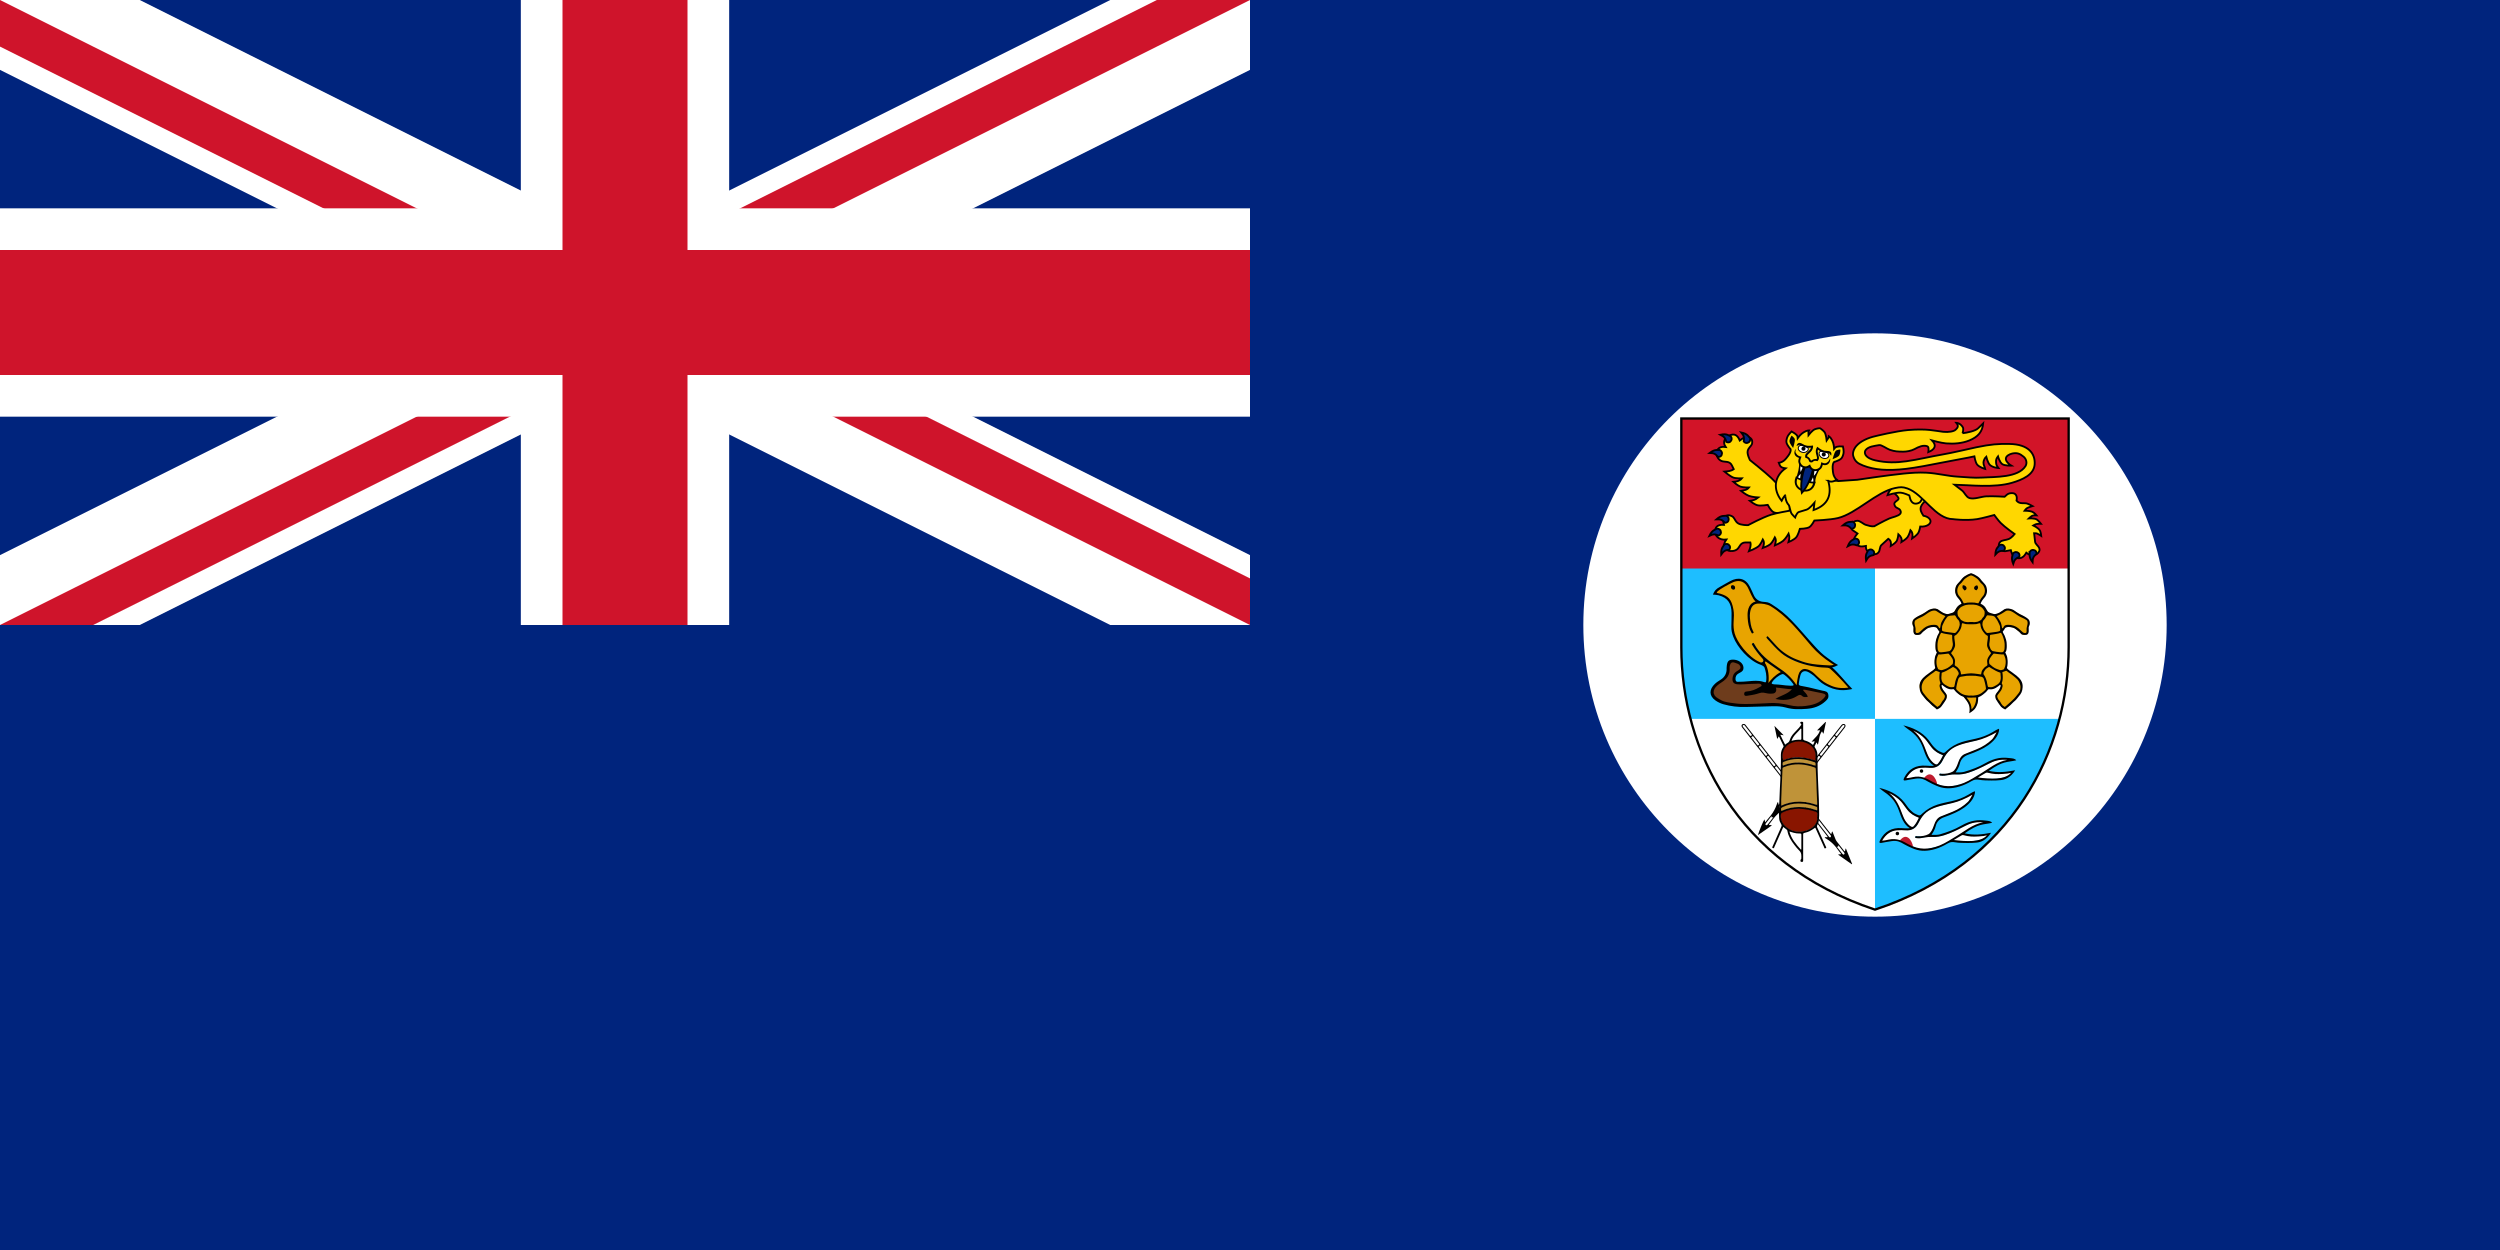 <svg height="600" width="1200" xmlns="http://www.w3.org/2000/svg" xmlns:xlink="http://www.w3.org/1999/xlink"><clipPath id="a"><path d="m0 0v150h700v150h-100zm0 300v50h300v-350h300z"/></clipPath><path d="m0 0h1200v600h-1200z" fill="#00247d"/><path d="m0 0 600 300m0-300-600 300" stroke="#fff" stroke-width="60"/><path clip-path="url(#a)" d="m0 0 600 300m0-300-600 300" stroke="#cf142b" stroke-width="40"/><path d="m0 150h700m-400-150v350" stroke="#fff" stroke-width="100"/><path d="m0 150h700m-400-150v350" stroke="#cf142b" stroke-width="60"/><path d="m0 300h600v-300h600v600h-1200z" fill="#00247d"/><circle cx="900" cy="300" fill="#fff" r="140"/><g transform="matrix(1.05 0 0 1.05 752.338 -186.514)"><g transform="matrix(1 0 0 -1 47.161 965.451)"><path d="m93.467 371.985c-63.613 21.136-88.531 73.761-88.531 119.867v104.661h177.062v-104.661c0-46.106-24.918-98.73-88.531-119.867z" fill="#fff"/><path d="m177.793 459.183c-9.457-36.149-35.487-70.97-84.327-87.198v87.198z" fill="#1ebeff"/><path d="m93.467 459.183h-84.327c-2.86 10.934-4.204 21.962-4.204 32.669v39.063h88.531z" fill="#1ebeff"/><path d="m4.936 527.928v68.585h177.062v-68.585z" fill="#d21428" stroke-width="1"/><path d="m93.467 371.985c-63.613 21.136-88.531 73.761-88.531 119.867v104.661h177.062v-104.661c0-46.106-24.918-98.73-88.531-119.867z" fill="none" stroke="#000" stroke-width="1.067"/></g><g fill="#fff" transform="matrix(.591 0 0 .591 205.491 267.862)"><path d="m-80.898 487.159c-.37 0-.761-.1-1.191-.304-1.604-.752-2.876-2.441-3.995-4.077-.938-1.354-1.765-2.955-2.546-4.98-.244-.644-.485-1.286-.725-1.929-1.394-3.726-7.218-10.96-9.538-14.322-.164-.236-.144-.554.046-.77.191-.214.506-.271.757-.139 2.165 1.136 8.433 5.992 9.747 7.703.517.669.867 1.697 1.373 2.382.571.77 1.14 1.541 1.728 2.294 2.607 3.321 5.727 5.473 9.08 6.546.17.054.31.179.383.343.071.165.069.351 0 .514l-.159.345c-.835 1.81-2.136 3.742-3.076 5.214-.505.784-1.137 1.181-1.877 1.181"/><path d="m-36.775 498.085c-2.891 0-7.926.153-11.722-.429-.254-.039-.459-.23-.515-.48-.056-.251.046-.511.259-.655l.728-.494c.978-.664 3.688-2.019 4.431-2.517.671-.444 1.536-.806 2.5-.501 2.259.728 8.136.505 11.279.505 1.641 0 3.325-.087 4.951-.172l.647-.034c.282-.004.485.019.681.041.105.014.21.026.321.035.242.018.453.174.537.401.086.226.034.482-.136.656-1.721 1.774-8.872 3.644-13.962 3.644"/><path d="m-70.914 504.362c-4.364 0-8.909-1.662-13.069-4.056-.259-.147-.525-.282-.791-.417-.451-.231-.92-.469-1.361-.769-3.844-2.569-9.461-2.495-14.669-1.31l-.338.08c-.956.23-2.085.407-3.254.059-.194-.058-.347-.204-.412-.394-.066-.19-.035-.4.08-.565 2.928-4.159 7.815-7.455 12.175-7.846.894-.084 1.829-.124 2.859-.124 1.526 0 3.035.092 4.178.172 4.5.309 7.474-1.106 9.157-5.084 2.869-6.779 8.143-11.125 16.125-13.284 2.393-.651 4.839-1.224 7.207-1.779 1.022-.24 2.049-.48 3.071-.726 4.57-1.069 10.022-3.829 13.296-5.67.12-.064.225-.128.333-.193.497-.304 1.14-.7 2.109-.527.174.03.328.133.42.282.092.149.904.892.074.5-.379 1.356-1.278 2.219-2.07 2.979l-.21.203c-4.287 5.328-9.259 7.844-13.646 9.612l-.656.268c-2.669 1.085-5.338 2.021-8.006 3.096-2.749 1.103-4.589 3.705-5.47 6.73l-.066.224c-.036.138-.075.275-.126.406-1.809 7.308-5.15 8.991-11.271 8.061-.593 0-1.212-.026-1.863-.077-.177-.015-.351-.055-.522-.098-.113-.028-.219-.059-.329-.062-.305 0-.381.065-.55.739l-.065.255c-.025.084-.033.146-.017.168.034.056.203.158.525.209 2.461.411 4.347.123 6.034-.363 1.831-.525 3.679-.761 5.874-.536.535.056 1.084.085 1.639.085 2.944 0 5.733-.45 8.126-1.227 4.76-1.532 9.58-3.644 15.625-6.845 2.255-1.198 5.428-3.189 12.534-3.692.461-.113.93-.116 1.381-.119.164-.001.328-.001.494-.008.305-.005.551.18.627.461.077.282-.054.58-.312.716-5.441 1.824-12.541 5.394-15.941 7.618-1.35.885-2.699 1.766-4.058 2.626-4.178 2.645-8.844 5.407-13.667 7.567z"/><path d="m-62.234 438.829c-.37 0-.761-.1-1.191-.304-1.604-.752-2.876-2.441-3.995-4.077-.938-1.354-1.765-2.955-2.546-4.98-.244-.644-.485-1.286-.725-1.929-1.394-3.726-7.218-10.96-9.538-14.322-.164-.236-.144-.554.046-.77.191-.214.506-.271.757-.139 2.165 1.136 8.433 5.992 9.747 7.703.517.669.867 1.697 1.373 2.382.571.77 1.14 1.541 1.728 2.294 2.607 3.321 5.727 5.473 9.08 6.546.17.054.31.179.383.343.071.165.069.351 0 .514l-.159.345c-.835 1.81-2.136 3.742-3.076 5.214-.505.784-1.137 1.181-1.877 1.181"/><path d="m-18.111 449.755c-2.891 0-7.926.153-11.722-.429-.254-.039-.459-.23-.515-.48-.056-.251.046-.511.259-.655l.728-.494c.978-.664 3.688-2.019 4.431-2.517.671-.444 1.536-.806 2.5-.501 2.259.728 8.136.505 11.279.505 1.641 0 3.325-.087 4.951-.172l.647-.034c.282-.004.485.019.681.041.105.014.21.026.321.035.242.018.453.174.537.401.086.226.034.482-.136.656-1.721 1.774-8.872 3.644-13.962 3.644"/><path d="m-52.249 456.032c-4.364 0-8.909-1.662-13.069-4.056-.259-.147-.525-.282-.791-.417-.451-.231-.92-.469-1.361-.769-3.844-2.569-9.461-2.495-14.669-1.31l-.338.08c-.956.23-2.085.407-3.254.059-.194-.058-.347-.204-.412-.394-.066-.19-.035-.4.08-.565 2.928-4.159 7.815-7.455 12.175-7.846.894-.084 1.829-.124 2.859-.124 1.526 0 3.035.092 4.178.172 4.5.309 7.474-1.106 9.157-5.084 2.869-6.779 8.143-11.125 16.125-13.284 2.393-.651 4.839-1.224 7.207-1.779 1.022-.24 2.049-.48 3.071-.726 4.57-1.069 10.022-3.829 13.296-5.67.12-.064.225-.128.333-.193.497-.304 1.14-.7 2.109-.527.174.03.328.133.42.282.092.149.904.892.074.5-.379 1.356-1.278 2.219-2.07 2.979l-.21.203c-4.287 5.328-9.259 7.844-13.646 9.612l-.656.268c-2.669 1.085-5.338 2.021-8.006 3.096-2.749 1.103-4.589 3.705-5.47 6.73l-.066.224c-.036.138-.075.275-.126.406-1.809 7.308-5.15 8.991-11.271 8.061-.593 0-1.212-.026-1.863-.077-.177-.015-.351-.055-.522-.098-.113-.028-.219-.059-.329-.062-.305 0-.381.065-.55.739l-.065.255c-.025.084-.033.146-.017.168.034.056.203.158.525.209 2.461.411 4.347.123 6.034-.363 1.831-.525 3.679-.761 5.874-.536.535.056 1.084.085 1.639.085 2.944 0 5.733-.45 8.126-1.227 4.76-1.532 9.58-3.644 15.625-6.845 2.255-1.198 5.428-3.189 12.534-3.692.461-.113.93-.116 1.381-.119.164-.001.328-.001.494-.008.305-.005.551.18.627.461.077.282-.054.58-.312.716-5.441 1.824-12.541 5.394-15.941 7.618-1.35.885-2.699 1.766-4.058 2.626-4.178 2.645-8.844 5.407-13.667 7.567z"/></g><g transform="matrix(.591 0 0 .591 205.491 267.862)"><path d="m-83.897 495.421c1.812 1.314 3.477 4.801 3.502 6.841-2.275-.013-8.5-3.089-10.063-4.966 1.655-1.755 3.809-3.864 6.561-1.875" fill="#be1a2d"/><path d="m-79.522 486.065c1.44-1.642 2.882-4.28 3.747-6.222-3.369-1.262-6.448-2.948-8.773-5.91-1.113-1.425-2.676-3.589-3.774-5.015-1.327-1.724-3.603-4.75-10.516-8.19 6.124 4.803 8.344 11.508 10.044 15.958.65 1.688 1.63 4.24 2.668 5.74.975 1.425 2.728 3.538 4.328 4.288.95.45 1.663.3 2.276-.65zm53.494-2.646c-6.485-.536-10.224.815-14.795 3.168-5.105 2.628-9.785 4.99-15.258 6.757-3.277 1.058-6.036 1.495-9.515 1.363-2.163-.082-3.833.072-6.067.515-2.234.444-4.141.721-6.241.371-.625-.1-.905-.324-.788-.761.3-1.119.525-.768 1.705-.634 3.319.167 6.458-.482 8.58-1.6 1.73-.912 3.215-3.688 4.312-7.028 1.071-3.259 2.664-5.65 5.175-6.681 2.879-1.182 6.301-2.502 9.192-3.671 4.434-1.793 8.51-4.41 11.955-7.715.842-.808 2.386-3.554 3.409-5.435-5.133 2.961-10.496 5.253-15.449 6.437-3.426.819-8.232 1.78-11.583 2.87-7.346 2.39-11.019 5.128-14.471 12.133-2.171 4.406-5.358 6.442-10.008 6.117-2.312-.163-4.65-.263-6.938-.05-4.463.4-8.238 2.682-11.405 7.979 1.549.083 4.084-.559 5.071-.784 6.396-1.375 10.568.985 15.392 3.682 7.916 4.426 15.888 4.163 24.123.804 4.782-1.951 9.112-4.996 13.532-7.578 5.435-3.174 11.988-8.899 20.071-10.26zm2.923 9.975c-2.186.53-2.817.758-6.498.929-4.612.237-6.701.298-11.73-.993-.787-.25-1.639.249-2.225.636-.914.613-3.848 2.202-5.209 3.127 9.794 1.112 20.695 2.032 25.662-3.699zm3.97-9.634c-7.199 1.685-10.056.259-21.24 8.15 7.426 1.688 13.222.884 20.404-.437-3.538 5.775-8.129 7.378-11.326 7.621-2.3.237-4.597.322-6.911.297-2.825-.025-6.901-.035-9.665-.557-3.805-.718-5.393.836-8.043 2.236-3.025 1.587-6.186 2.839-9.547 3.601-5.589 1.238-10.406 1.027-15.619-1.323-2.1-.95-4.122-1.803-6.11-2.99-3.286-1.975-5.5-3.007-9.829-2.39-3.138.447-5.362.918-7.626 1.338-1.684.313-2.115-.267-1.131-2.161 3.52-6.776 9.117-9.806 16.766-9.231 1.2.087 4.722.343 6.24-.005-4.913-2.829-6.774-8.833-8.436-13.514-2.206-6.209-5.767-10.744-11.232-14.391-1.898-1.266-2.317-1.778-4.068-3.278 6.472 1.574 14.202 4.481 19.673 11.527 1.478 1.904 2.512 3.74 4.239 5.451.923.914 2.463 2.401 3.657 2.956 4.014 1.864 3.673 1.964 6.126-.363 2.943-2.791 7.312-5.296 11.476-6.621 3.254-1.035 7.596-1.902 10.921-2.649 4.737-1.065 8.792-2.596 12.991-5.063 1.801-1.058 2.777-1.838 4.965-2.613.264 2.28-1.051 5.306-2.899 7.641-3.02 3.814-7.565 6.822-12.376 9.013-2.738 1.247-5.502 2.383-8.35 3.362-3.551 1.221-5.894 3.446-6.755 7.144-.51 2.189-1.861 4.597-3.224 6.597 2.1.132 4.996.061 6.576-.4 5.752-1.68 11.314-3.745 16.099-6.512 8.152-4.714 13.657-4.761 18.723-4.19 2.649.299 4.204.26 5.531 1.754z"/><ellipse cx="-92.441" cy="492.072" rx="1.353" ry="1.353"/><path d="m-65.232 447.09c1.812 1.314 3.477 4.801 3.502 6.841-2.275-.013-8.5-3.089-10.063-4.966 1.655-1.755 3.809-3.864 6.561-1.875" fill="#be1a2d"/><path d="m-60.857 437.734c1.44-1.642 2.882-4.28 3.747-6.222-3.369-1.262-6.448-2.948-8.773-5.91-1.113-1.425-2.676-3.589-3.774-5.015-1.327-1.724-3.603-4.75-10.516-8.19 6.124 4.803 8.344 11.508 10.044 15.958.65 1.688 1.63 4.24 2.668 5.74.975 1.425 2.728 3.538 4.328 4.288.95.45 1.663.3 2.276-.65zm53.494-2.646c-6.485-.536-10.224.815-14.795 3.168-5.105 2.628-9.785 4.99-15.258 6.757-3.277 1.058-6.036 1.495-9.515 1.363-2.163-.082-3.833.072-6.067.515-2.234.444-4.141.721-6.241.371-.625-.1-.905-.324-.788-.761.3-1.119.525-.768 1.705-.634 3.319.167 6.458-.482 8.58-1.6 1.73-.912 3.215-3.688 4.312-7.028 1.071-3.259 2.664-5.65 5.175-6.681 2.879-1.182 6.301-2.502 9.192-3.671 4.434-1.793 8.51-4.41 11.955-7.715.842-.808 2.386-3.554 3.409-5.435-5.133 2.961-10.496 5.253-15.449 6.437-3.426.819-8.232 1.78-11.583 2.87-7.346 2.39-11.019 5.128-14.471 12.133-2.171 4.406-5.358 6.442-10.008 6.117-2.312-.163-4.65-.263-6.938-.05-4.463.4-8.238 2.682-11.405 7.979 1.549.083 4.084-.559 5.071-.784 6.396-1.375 10.568.985 15.392 3.682 7.916 4.426 15.888 4.163 24.123.804 4.782-1.951 9.112-4.996 13.532-7.578 5.435-3.174 11.988-8.899 20.071-10.26zm2.923 9.975c-2.186.53-2.817.758-6.498.929-4.612.237-6.701.298-11.73-.993-.787-.25-1.639.249-2.225.636-.914.613-3.848 2.202-5.209 3.127 9.794 1.112 20.695 2.032 25.662-3.699zm3.97-9.634c-7.199 1.685-10.056.259-21.24 8.15 7.426 1.688 13.222.884 20.404-.437-3.538 5.775-8.129 7.378-11.326 7.621-2.3.237-4.597.322-6.911.297-2.825-.025-6.901-.035-9.665-.557-3.805-.718-5.393.836-8.043 2.236-3.025 1.587-6.186 2.839-9.547 3.601-5.589 1.238-10.406 1.027-15.619-1.323-2.1-.95-4.122-1.803-6.11-2.99-3.286-1.975-5.5-3.007-9.829-2.39-3.138.447-5.362.918-7.626 1.338-1.684.313-2.115-.267-1.131-2.161 3.52-6.776 9.117-9.806 16.766-9.231 1.2.087 4.722.343 6.24-.005-4.913-2.829-6.774-8.833-8.436-13.514-2.206-6.209-5.767-10.744-11.232-14.391-1.898-1.266-2.317-1.778-4.068-3.278 6.472 1.574 14.202 4.481 19.673 11.527 1.478 1.904 2.512 3.74 4.239 5.451.923.914 2.463 2.401 3.657 2.956 4.014 1.864 3.673 1.964 6.126-.363 2.943-2.791 7.312-5.296 11.476-6.621 3.254-1.035 7.596-1.902 10.921-2.649 4.737-1.065 8.792-2.596 12.991-5.063 1.801-1.058 2.777-1.838 4.965-2.613.264 2.28-1.051 5.306-2.899 7.641-3.02 3.814-7.565 6.822-12.376 9.013-2.738 1.247-5.502 2.383-8.35 3.362-3.551 1.221-5.894 3.446-6.755 7.144-.51 2.189-1.861 4.597-3.224 6.597 2.1.132 4.996.061 6.576-.4 5.752-1.68 11.314-3.745 16.099-6.512 8.152-4.714 13.657-4.761 18.723-4.19 2.649.299 4.204.26 5.531 1.754z"/><ellipse cx="-73.777" cy="443.742" rx="1.353" ry="1.353"/></g><path d="m79.884 508.832c-.282.251-.363.659-.14 1.093.144.281.374.533.575.787 6.321 8.079 31.683 40.542 38.034 48.611.267.348.536.689.725 1.01-.551.005-.984.009-1.437.01.081.408.424.525.679.672 1.771 1.047 3.262 2.376 4.521 3.963.286.361.558.731.82 1.119.456.67.993 1.287 1.492 1.923-.404.434-.944-.081-1.356.339 2.078 1.455 4.144 2.912 6.215 4.361.058-.043.11-.085.163-.125-.941-2.346-1.879-4.685-2.873-7.164-.36.505-.183 1.015-.439 1.379-.174-.008-.281-.097-.365-.208-.068-.093-.124-.192-.194-.277-1.03-1.309-2.052-2.623-3.082-3.932-.29-.362-.51-.754-.677-1.184-.455-1.152-.923-2.306-1.4-3.501-.465.301-.17.894-.598 1.243-.685-.875-1.329-1.641-1.999-2.498-4.817-6.166-27.765-35.532-36.813-47.089-.226-.289-.421-.599-.758-.726-.112-.043-.239-.066-.389-.06-.29.01-.534.104-.703.255zm.45.297c.126-.083.244-.106.353-.087l.002-.001c.181.031.336.179.472.357.299.394.607.772.907 1.158.684.873 1.367 1.748 2.05 2.624.111.151.28.288.212.513-.114.385-.649.525-.905.206-1.036-1.302-2.061-2.619-3.082-3.929-.209-.274-.394-.593-.01-.84zm4.166 5.117c.09-.066.195-.111.344-.08.08.08.174.169.252.269.804 1.022 1.592 2.061 2.413 3.067.283.343.213.539-.097.792-.358.291-.518.052-.706-.187-.821-1.051-1.639-2.101-2.464-3.153-.133-.165-.223-.34.006-.493.089-.058.162-.148.252-.214zm3.23 4.389c.143-.117.274-.207.408-.185.081.013.163.066.248.178.962 1.236 1.926 2.473 2.893 3.706.078.104.167.203.131.403-.14.118-.296.283-.484.405-.182.116-.308-.041-.402-.162-.967-1.233-1.921-2.476-2.901-3.704-.223-.285-.124-.45.107-.641zm3.838 4.618c.091-.06.197-.096.335-.079.087.099.181.19.259.291.923 1.175 1.849 2.342 2.756 3.53.301.386.232.61-.173.839-.207.117-.359.087-.503-.098-.975-1.248-1.953-2.499-2.93-3.756-.14-.171-.181-.346.002-.512.084-.072.162-.156.253-.215zm3.652 4.808c.146-.108.261-.136.362-.107.101.029.188.114.279.23 1.346 1.726 21.367 27.339 22.711 29.062 0 0 1.252 1.575 1.768 2.244.235.301.246.651-.053.862-.293.204-.547-.01-.741-.266-.311-.411-.654-.83-.922-1.161-1.526-1.945-22.026-28.192-23.533-30.083-.28-.355-.199-.545.128-.782zm28.642 35.933c.782.995 1.533 1.945 2.274 2.888.127.155.246.308.365.461.233.292.32.636.017.862-.252.189-.563.05-.77-.214-.846-1.071-1.689-2.144-2.575-3.267.675-.015.677-.015.689-.729z"/><path d="m126.85 508.768c-.213-.17-.494-.228-.774-.176-.281.052-.562.212-.767.474-2.443 3.108-4.875 6.22-7.313 9.331-9.138 11.781-11.738 14.906-20.009 25.559-.419.539-.842 1.082-1.272 1.628-.391-.417-.16-.919-.453-1.295-.308.233-.384.6-.488.917-.642 1.953-1.587 3.716-2.862 5.303-.017.03-.037.054-.055.081-.187.23-.38.459-.578.679-.622.693-1.169 1.459-1.823 2.286l-.359-1.364c-.447.517-2.387 5.153-2.989 7.192 2.243-1.465 4.249-2.964 6.339-4.406-.389-.439-.912.057-1.269-.26-.038-.191.102-.297.192-.417.218-.288.457-.56.665-.854.317-.453.635-.89.966-1.322 1.451-1.859 3.116-3.505 5.219-4.694.168-.095.347-.193.39-.426-.406-.14-.821-.004-1.23-.059.087-.338.213-.622.493-.99.052-.073.113-.146.178-.228 10.932-13.864 15.026-19.165 25.916-33.083.628-.799 1.258-1.593 1.872-2.396.436-.573.429-1.149.01-1.479zm-.267.418c.169.165.115.355.032.536-.04.086-.097.169-.156.247-1 1.28-2.007 2.562-3.007 3.842-.101.128-.185.27-.379.316-.231-.002-.395-.169-.551-.329-.188-.189-.042-.358.072-.514.479-.613.964-1.228 1.444-1.841.502-.641 1.004-1.285 1.512-1.922.116-.148.245-.306.404-.403.051-.031.104-.054.157-.068.16-.041.325-.002.472.135zm-4.135 5.229c.323.264.225.391-.172.902-.721.925-1.446 1.847-2.167 2.768-.179.228-.32.519-.687.226-.3-.231-.433-.425-.145-.782.916-1.136 1.805-2.299 2.702-3.443.206.138.361.241.469.329zm-3.364 4.287c.314.274.226.392-.135.858-.86 1.112-1.735 2.209-2.584 3.327-.228.296-.4.345-.713.1-.299-.24-.316-.427-.087-.723 1.018-1.276 2.016-2.563 3.067-3.907.199.145.348.252.453.344zm-3.654 4.702c.082.079.151.172.207.283-.033.08-.06.18-.116.254-.981 1.257-1.968 2.509-2.939 3.768-.222.285-.418.21-.655.029-.236-.181-.359-.357-.135-.639.987-1.251 1.968-2.509 2.95-3.763.057-.072.117-.126.186-.152.069-.026.145-.023.228.022.1.053.193.118.275.197zm-3.741 4.795c.301.252.218.367-.137.825-6.544 8.347-6.52 8.386-13.025 16.613-.086.109-.166.221-.249.336-.112.147-.232.301-.345.444-.118.157-.243.305-.378.446-.178.198-.423.226-.618.092-.192-.138-.209-.393-.153-.625.023-.086.084-.173.148-.249.47-.603.941-1.209 1.43-1.83 6.708-8.522 6.863-8.745 12.619-16.107.074-.1.185-.174.275-.261.19.132.332.232.433.316zm-17.548 22.921c-.031.088-.04.185-.09.249-.129.164-.251.327-.379.495-.651.839-1.304 1.67-1.96 2.506-.055.077-.12.153-.185.224-.239.269-.558.429-.842.177-.237-.214-.142-.535.067-.796.821-1.039 1.635-2.083 2.444-3.119.022-.027.04-.053.062-.08.315.16.02.393.17.547.285.126.432-.221.714-.203z"/><g transform="matrix(.324 0 0 .324 193.498 263.497)"><g fill="#bf9339"><path d="m-270.452 908.732h-.002c-7.761 0-14.578-2.859-20.258-8.496-4.57-4.531-6.482-9.889-5.844-16.378.193-1.92 1.317-2.619 2.659-3.277 6.85-3.384 14.762-5.216 22.881-5.3 8.318.116 16.021 1.456 24.255 4.22 2.078.703 2.879 1.864 2.686 3.89-.146 1.637-.084 3.359-.024 5.024.195 5.048-1.81 9.498-5.955 13.242-4.304 3.888-9.804 6.139-16.815 6.883-1.212.128-2.419.193-3.584.193" fill="#891500"/><path d="m-295.334 879.668c-.092 0-.184-.021-.269-.061-.17-.08-.295-.234-.339-.417-.999-4.156-.741-4.812 2.511-6.384 8.842-4.275 18.587-5.79 30.034-4.646 5.241.516 10.524 1.709 15.697 3.544.496.177.914.312 1.265.426 2.255.73 2.329 1.04 2.305 3.638-.002.336-.006.721-.005 1.163 0 .261-.054.5-.122.804-.03.138-.065.294-.102.48-.034.179-.144.333-.301.422-.155.089-.344.11-.515.049-9.061-3.134-17.317-4.657-25.242-4.657-8.7 0-16.761 1.825-24.648 5.58-.085.04-.177.061-.269.061"/><path d="m-295.219 871.894c-.115 0-.234-.005-.355-.018-.309-.033-.547-.286-.56-.598-.189-4.857.021-9.758.224-14.495l.56-13.185c.33-7.77.66-15.539.98-23.308.095-2.639.254-2.855 2.829-3.89 6.327-2.561 12.966-3.846 19.793-3.846 5.433 0 11.186.814 17.104 2.421 1.564.429 3.132.93 4.651 1.416l.564.179c2.999 1 3.185 1.24 3.32 4.269.25 5.324.49 10.664.703 15.99.412 10.162.811 20.312 1.199 30.475.026.664.021 1.314.016 1.956l-.004.744c0 .21-.105.405-.279.521-.401.265-.826.4-1.26.4-.568 0-1.042-.221-1.461-.415-.15-.071-.297-.14-.446-.193-9.659-3.192-19.259-4.379-28.584-3.529-5.541.504-10.961 1.879-16.11 4.089-.211.091-.419.201-.627.312-.625.329-1.334.703-2.255.703" fill="#bf9339"/><path d="m-247.459 815.806c-.069 0-.138-.011-.205-.034-17.352-6.016-31.543-6.049-45.111-.229-.284.121-.616.018-.779-.247-.629-1.021-.599-1.74-.574-2.317l.006-.199c.028-2.752.18-2.979 2.719-4.008 6.223-2.511 12.707-3.766 19.36-3.766 5.73 0 11.815.934 18.085 2.775.641.193 1.274.41 1.905.629.963.333 1.956.676 2.945.9 2.039.485 2.926 1.774 2.721 3.942-.013.13-.015.253-.018.38-.01.49-.024 1.16-.541 1.905-.12.172-.314.269-.514.269"/><path d="m-247.183 808.581c-.071 0-.142-.013-.21-.036-17.489-6.258-31.59-6.434-45.085-.701-.164.07-.35.066-.511-.01-.161-.076-.282-.219-.333-.39-2.965-10.178 1.646-20.512 10.963-24.573 8.18-3.561 16.476-3.433 24.201.374 7.936 3.92 11.842 10.084 11.611 18.316-.043 1.345-.033 2.7-.021 4.183.005.705.01 1.439.01 2.212 0 .204-.1.394-.265.511-.107.075-.234.114-.36.114" fill="#891500"/></g><path d="m60.27 510.363c-.166-.003-.323.026-.453.121-.251.195-.26.536.072.727.381.215.276.475.098.73-.304.426-.612.847-.961 1.232-.701.775-1.428 1.533-2.15 2.283-.921.957-1.64 2.041-2.033 3.314-.191.596-.495 1.022-1.059 1.314-.345.174-.633.459-1.055.768-.799-1.464-1.46-2.963-2.23-4.557.661.114 1.193.203 1.578.268-1.359-1.383-2.788-2.826-4.248-4.311.41 1.951.824 3.902 1.254 5.922.499-.251.35-.821.764-1.084.276.304.396.698.57 1.059.491.994.97 1.996 1.453 2.998.126.263.23.512.023.812-.742 1.083-1.115 2.311-1.115 3.564 0 1.342-.006.162.025 2.324.021 1.406-.075 2.807-.105 4.215-.041 1.894-.063 2.92-.18 4.875-.18 3.029-.257 6.07-.396 9.107-.119 2.589-.349 5.832-.139 8.396.119 1.458.368 1.71.869 2.662.207.393.409.668.133 1.297-1.026 2.328-2.056 4.658-3.082 6.986-.381.868-.501 1.098-.87 1.97-.13.304-.445.636.123.867.531.215.531-.251.641-.498 1.189-2.645 2.084-4.677 3.261-7.333.264-.592.524-1.184.832-1.869.6.479 1.123.895 1.643 1.316.17.13.208.329.24.52.422 2.43 1.686 4.437 3.146 6.336.714.933 1.457 1.867 2.301 2.674 1.103 1.063.95 2.356.914 3.654-.009.329-.471.426-.402.832.057.325-.012.654.482.674.597.024.731-.049.768-.576.012-.227.004-.458.004-.686v-10.977c0-.901.006-.9.842-1.111 1.866-.471 2.365-.718 4.629-2.312.215.15.273.41.371.633 1.302 2.925 2.403 5.308 3.709 8.228.122.276.102.807.674.576.641-.256.212-.661.078-.961-1.331-3.05-2.482-5.555-3.861-8.586-.279-.621-.061-.942.26-1.566.164-.319.385-.854.479-1.684.179-1.591.159-3.187.109-4.785-.055-1.747-.045-2.829-.098-4.437-.106-3.23-.248-6.463-.414-9.691-.148-3.157-.164-5.514-.211-8.877l-.031-2.262c-.017-1.213-.485-2.366-1.211-3.396-.146-.211-.137-.421-.027-.645.26-.519.516-1.034.779-1.557.353.264.301.706.674 1.01.641-2.036.457-4.295 1.84-6.092.378.223.248.787.715 1.055.385-1.797.754-3.537 1.119-5.273-.061-.041-.117-.083-.178-.123-1.27 1.257-2.527 2.531-3.801 3.793.235.239.426.088.6.076.195-.009.381-.044.652-.08-.548 2.296-2.457 3.512-3.873 5.301.539-.085.924-.149 1.424-.227-.106.629-.443 1.095-.67 1.586-.312.069-.441-.157-.604-.295-.884-.754-1.906-1.246-3.014-1.578-.957-.284-.961-.284-.961-1.318v-6.08c0-.191.008-.391-.004-.586-.016-.215.064-.511-.217-.584-.156-.04-.328-.077-.494-.08zm-.354 3.086c.345.191.229.447.229.654.012 1.33-0 2.66.008 3.99.004.357-.099.552-.496.527-1.306-.093-2.582.097-3.998.49.775-2.539 2.854-3.841 4.258-5.662zm-.768 5.939c1.286.014 2.569.323 3.824.941 2.34 1.156 3.729 3.014 3.652 5.756-.02.645-.002 1.297-.002 2.08-4.965-1.777-9.871-2.308-14.779-.223-.937-3.217.503-6.449 3.443-7.73 1.282-.558 2.575-.838 3.861-.824zm-.805 8.023c1.999-.024 4.008.3 6.023.893.532.158 1.046.376 1.586.498.596.142.779.507.727 1.062-.02.191.028.393-.146.645-4.892-1.696-9.83-2.194-14.787-.068-.195-.316-.156-.514-.152-.705.008-.823.011-.815.781-1.127 1.98-.799 3.97-1.173 5.969-1.197zm.596 2.451c1.728.028 3.464.304 5.209.777.564.155 1.122.337 1.682.516.888.296.897.299.938 1.199.081 1.728.16 3.461.229 5.189.134 3.298.263 6.591.389 9.889.012.296.004.585.004.869-.337.223-.596-.001-.848-.09-3.042-1.006-6.157-1.449-9.361-1.156-1.833.166-3.6.616-5.291 1.342-.292.126-.556.349-.949.309-.069-1.765.025-3.515.098-5.271.158-3.752.32-7.506.475-11.258.028-.783.024-.775.811-1.092 2.188-.885 4.396-1.258 6.617-1.223zm-.082 17.926c.821-.008 1.649.032 2.482.115 1.728.17 3.412.561 5.047 1.141 1.152.41 1.017.141 1.021 1.504 0 .093-.032.192-.068.379-5.537-1.915-10.977-2.249-16.344.307-.304-1.266-.258-1.375.707-1.842 2.297-1.11 4.693-1.579 7.154-1.604zm.033 2.428c2.896.041 5.375.544 7.805 1.359.552.187.791.455.734 1.051-.049.548-.029 1.106-.008 1.662.064 1.692-.65 3.035-1.867 4.135-1.509 1.363-3.354 1.971-5.342 2.182-2.929.308-5.465-.544-7.574-2.637-1.44-1.428-2.035-3.132-1.836-5.152.053-.523.352-.706.75-.9 2.414-1.193 4.989-1.675 7.338-1.699zm-4.191 10.4c.775.227 1.408.439 2.053.605.888.227 1.79.351 2.707.307.475-.016.709.077.701.633-.024 2.207-.012 4.422-.012 6.637-.073.036-.146.069-.223.105-2.17-2.426-4.33-4.859-5.227-8.287z" transform="matrix(3.082 0 0 3.082 -452.484 -819.626)"/></g><g transform="matrix(.717 0 0 .718 52.735 127.422)"><g fill="#a3675e"><path d="m54.832 505.077c-.041 0-.084-.004-.125-.014-.259-.052-.456-.261-.492-.522-.086-.593-.166-1.173-.242-1.739-.39-2.884-1.098-8.682-2.12-11.007-.117-.27-.033-.586.207-.759.18-.13.361-.259.554-.389.217-.146.501-.14.711.01 1.786 1.274 5.686 4.168 7.622 5.556l1.579 1.133c.169.121.266.32.261.527-.006.209-.116.4-.295.51l-.346.217c-1.99 1.238-5.448 4.006-6.78 6.178-.116.186-.319.297-.534.297" fill="#e8a400"/><path d="m102.264 508.486c-2.612 0-7.565-1.303-9.82-2.652-3.116-1.869-6.035-3.54-8.645-6.435-1.406-1.564-2.674-2.46-4.111-2.91l-1.147-.261c-.235-.029-.445-.043-.65-.043-1.614 0-2.505.522-3.359 2.315-.468.993-.721 3.594-.88 4.767l-.035.334c-.068.731.013 1.856-.914 2.718-.144.133-.339.191-.532.159-.19-.034-.356-.154-.446-.328-1.895-3.62-5.843-7.591-9.197-9.862-.479-.324-.96-.649-1.434-.978-6.841-4.766-12.003-9.016-15.608-15.323-.281-.484-.315-.553-.384-.553-.142 0-.345.071-.601.21-.191.104-.318.215-.341.297-.046.174.25.457.399.702 1.309 2.29 2.927 4.433 4.772 6.429.821.882 2.587 2.506 2.204 4.161-.037.158-.133.294-.266.383-.664.439-1.808.289-2.162.092-9.129-5.083-13.368-10.745-16.261-18.282-.976-2.496-.811-5.167-.753-7.409l.051-1.66c.069-2.119-.016-3.879-.105-6.03-.827-4.693-2.952-8.587-8.082-10.159-.429-.126-.859-.235-1.286-.341l-.691-.176c-.319-.085-.517-.404-.453-.728.013-.064.02-.133.028-.198.028-.261.071-.655.446-.84 2.873-1.585 6.791-3.837 9.663-5.473.996-.57 2.243-.882 3.507-.882 2.925 0 5.69 2.259 6.88 4.909.237.525.465 1.056.695 1.59.9 2.101 2.049 4.519 3.593 6.49.111.141.155.324.122.501-.034.176-.142.33-.296.421-2.899 1.718-4.39 3.928-4.333 7.901.059 3.32.422 5.831 1.181 8.139.235.694.041 1.501.494 2.256l.175.305c.145.258.446.795.621.795.346-.14.096-.293.193-.62.106-.352-.064-.738-.226-.999-1.502-2.451-1.236-5.241-1.504-7.896l-.055-.537c-.122-1.076-.091-2.241.092-3.458.515-3.496 2.4-5.44 6.026-5.648 2.305-.149 5.013.426 7.379 1.844 4.692 2.812 9.375 6.398 13.96 11.323 5.213 5.582 9.145 10.375 12.746 14.614 2.561 3.005 5.497 6.19 9.484 8.524.385.21 3.084 1.694 3.412 1.962.147.121.296.241.45.356.239.177.32.497.193.765-.31.666-.801 1.528-1.502 1.528-.195 0-.395-.028-.588-.056-.115-.018-.225-.036-.33-.039-6.386-.05-15.279-2.166-21.172-4.296-4.558-1.637-8.798-4.276-12.563-8.289-1.404-1.491-2.83-2.993-4.211-4.517l-1.14-1.255c-.233-.263-.56-.604-.784-.604-.138 0-.071-.294-.289-.076-.393.38-.412.446.228 1.169.522.573 1.05 1.156 1.58 1.74 2.252 2.493 4.737 4.918 7.312 7.163 4.119 3.572 9.278 5.938 16.279 7.489.164.04.23.058.294.064.216.052.321.074.429.095.728.151 1.436.287 2.169.424 2.478.464 5.082.88 8.479.939l.271.006c.828.016 1.95-.025 2.841.646 4.001 3.03 9.271 7.447 12.055 12.046.106.176.119.393.036.579-.084.189-.254.321-.456.359-1.07.201-2.123.302-3.127.302" fill="#e8a400"/><path d="m74.43 520.349c-2.356 0-4.354-.268-6.109-.82-1.877-.579-3.83-.975-5.969-1.211-.291-.037-.581-.061-.86-.086-.034-.002-.066-.009-.1-.016-1.324-.106-2.669-.249-4.16-.249-2.119 0-4.175.099-6.644.224-4.784.241-10.53.607-15.927.406-2.786-.111-5.63-.586-8.453-1.414-1.37-.41-2.441-1.471-3.554-2.12-2.033-1.175-3.188-2.705-3.339-4.423-.15-1.708.711-3.401 2.49-4.896.834-.686 1.758-1.353 2.754-1.986 3.521-2.249 5.015-4.911 4.7-8.379-.041-.551.006-1.139.139-1.71.469-2.123 2.096-3.024 4.209-2.259.996.375 2.025.741 2.482 1.239.646.724 1.221 1.502 1.09 2.334-.129.826-.98 1.958-1.777 2.426-1.795 1.018-2.61 2.107-2.97 3.764-.246 1.181-.542 2.011-.088 2.648.441.618 1.241 1.002 2.38 1.145 1.266.158 2.761.105 4.405-.004 2.394-.172 4.968-.282 7.866-.339l.126-.002c1.103-.029 2.369-.071 3.466.864.115.099.191.234.212.384.181 1.212-.759 1.702-1.264 1.965-.09.046-.177.092-.26.14-2.909 1.744-5.684 2.671-8.481 2.837-.285.014-.654.071-.823.264-.129.145-.18.407-.154.78.03.407.133.501.55.501.175 0 .355-.024.531-.05l1.17-.184c1.655-.255 3.365-.52 4.963-.986 2.93-.826 5.651-.887 8.356-.193 1.324.33.673.034 2.226-.148.211-.025.856-.099.986-.193-.02-.105-.301-.866-.435-1.232-.074-.199-.041-.42.085-.59.125-.169.972-1.813 1.187-1.79 1.165.075 4.359.592 5.482.736 1.52.194 3.092.394 4.665.407.266.002-.147 1.712-.06 1.963.085.25.002.529-.205.693-1.539 1.212-3.348 1.857-5.098 2.482-1.124.401-2.274.811-3.379 1.376.312.05.626.092.938.13.341.043.585.072.83.083.59.052 1.147.076 1.694.076 3 0 5.669-.757 8.159-2.319.755-.469 1.441-.856 2.223-.856.671 0 1.306.294 1.94.896.34.33.772.469 1.449.468.266 0 .539-.02.818-.041-.31-.743-.861-1.325-1.48-1.975-.446-.474-.91-.964-1.317-1.556-.11-.159-.14-.36-.081-.545.059-.182.198-.33.381-.396.743-.271 1.567-.172 2.192-.039l4.829.985c1.804.366 3.609.733 5.405 1.103l.376.07c.891.158 2.236.395 2.42 1.998.172 1.735-1.35 2.688-1.854 3-3.674 2.301-7.575 4.147-11.594 4.455-1.504.115-2.659.166-3.74.166" fill="#6e3c1c"/></g><path d="m54.59 504.802c1.879-2.338 4.019-4.897 7.939-6.99-2.562-1.837-7.111-5.052-9.721-6.817-.189.125-.275.816-.452.941 2.374 3.463 2.819 9.328 2.233 12.866zm14.167 1.716c1.568.016 2.433-.032 1.587-1.231-1.552-2.198-3.81-4.439-5.602-5.784-.414-.311-.851-.516-1.387-.338-2.251.747-5.228 3.138-6.479 5.269-.649 1.106.892 1.215 2.487 1.271 2.976.105 3.595.381 6.44.625.797.068 1.967.178 2.954.188zm22.176 6.62c.712-1.113-1.277-1.665-2.24-1.864-3.337-.689-6.7-1.363-10.05-2.05-.611-.125-1.25-.312-2.038-.026 1.1 1.601 2.737 2.5 3.1 4.451-1.288.075-2.581.356-3.513-.537-1.244-1.194-2.176-.728-3.4.037-3.151 1.972-6.512 2.656-10.213 2.337-.073-.006-.15.001-.225-.013-.063-.011-.137-.018-.211-.026-.138-.016-.289-.033-.439-.05-.85-.096-1.725-.249-2.6-.449 3.25-2.225 7.739-2.979 10.502-6.19-2.774-.025-7.519-.908-10.244-1.083.7 1.9-.027 3.603-1.74 3.802-1.5.174-2.989.143-4.487-.237-2.689-.682-3.234-.277-5.931.495-2.015.577-4.124.852-6.213 1.188-.799.128-1.715.15-1.8-1.025-.077-1.062.363-1.644 1.562-1.712 2.963-.169 5.673-1.24 8.2-2.75.548-.328 1.72-.681 1.225-1.475-.652-1.046-2.087-.735-3.175-.713-2.612.053-5.237.155-7.838.338-1.512.106-3.013.189-4.525 0-2.688-.336-3.305-2.094-2.732-4.791.428-2.015 1.602-2.974 3.358-3.986 1.757-1.013 2.083-2.167.727-3.674-.544-.605-2.114-1.009-2.88-1.289-1.76-.645-2.707.155-3.11 1.966-.109.488-.17 1.012-.125 1.512.368 4.126-1.699 6.864-4.987 8.963-.924.589-1.843 1.231-2.688 1.938-3.306 2.768-3.46 6.183.301 8.362 1.115.646 2.595 1.568 3.846 1.938 2.686.793 5.339.999 8.362 1.387 1.697.218 6.46.428 14.571-.032 4.181-.237 8.199-.584 11.805-.205 2.409.254 4.788.688 6.954 1.23 3.408.852 6.911.883 10.136.502 3.559-.42 9.69-1.482 12.753-6.268zm1.172-7.795c3.464 1.727 6.881 3.314 13.496 2.387-4.436-5.091-8.073-8.84-11.602-12.013-.756-.68-2.349-.721-3.236-.739-2.926-.058-5.863-.465-8.736-1.015-6.958-1.331-14.797-4.463-19.319-8.326-3.227-2.756-5.805-5.73-8.646-8.851-.584-.642-.976-.986-.413-1.487.496-.441.435-.383 1.105.36 1.754 1.945 3.514 3.886 5.3 5.787 3.427 3.648 8.052 6.615 12.452 8.303 5.586 2.143 8.22 3.253 21.072 3.833.6.027 1.552.016 2.755-.438-1.103-.563-1.683-1.064-2.189-1.383-3.833-2.416-8.908-6.747-11.792-10.138-4.166-4.897-7.829-9.282-12.214-13.984-4.065-4.36-9.058-8.73-14.209-11.817-2.025-1.213-5.612-1.747-8.025-1.604-3.275.194-4.501 2.565-4.979 5.79-.159 1.075-.203 2.211-.087 3.3.297 2.787.556 5.681 1.92 8.279.629 1.198.708 1.167-.231 1.601-.514.238-.526-.212-.912-.851-.452-.749-.793-1.623-1.075-2.475-.893-2.698-1.168-5.475-1.212-8.325-.055-3.537 1.142-7.751 5.146-8.619-2.031-1.558-3.723-6.655-5.102-9.198-2.521-4.65-6.764-4.39-9.785-2.847-2.947 1.505-7.345 3.629-9.653 5.882-.08.078-.347.455-.138.6.563.391 1.327.32 2 .525 5.352 1.632 7.312 3.506 8.524 10.084.494 2.682.297 4.878.116 7.978-.141 2.422.03 4.794.642 7.187 1.342 5.249 8.454 15.108 16.099 18.397.355.153 1.358.447 1.866-.173.845-1.032.2-1.729-.623-2.618-1.852-1.999-4.534-5.477-5.898-7.831-.411-.709-.737-.855-.145-1.281.518-.373.659-.711 1.169.229 3.567 6.567 9.145 10.944 15.572 15.207 3.826 2.538 7.86 5.569 11.479 11.132.287-2.643.59-3.744.694-4.531.159-1.2.505-2.354.999-3.45.605-1.343 2.106-2.55 3.937-2.344 2.224.251 4.174 1.493 5.509 2.764 3.193 3.041 5.398 5.23 8.368 6.711zm3.151-10.53c4.739 4.199 9.181 10.141 12.872 13.797-5.034 1.097-10.321 1.542-17.654-2.609-2.879-1.63-4.34-3.478-6.847-5.766-.726-.662-2.334-1.664-2.835-1.988-2.666-1.725-5.014-1.183-5.758 1.592-.529 1.976-.72 3.145-.76 3.437-.427 3.13-1.035 3.012 3.401 3.757 3.676.617 7.764 1.885 11.412 2.624 1.9.385 3.373.469 3.721 2.542.351 2.09-.404 2.909-1.918 4.29-3.324 3.03-7.355 4.451-11.881 4.754-4.625.31-8.57.515-13.35-.843-2.456-.698-5.367-.875-7.906-.817-6.355.145-11.632.272-17.569.458-4.85.152-9.465-.37-14.168-1.698-1.847-.522-3.661-1.357-5.224-2.492-4.149-3.013-3.998-7.022-.276-10.525 1.166-1.097 2.5-1.901 3.85-2.764 2.5-1.599 3.819-4.212 3.601-7.249-.007-.101.007-.2.013-.301.219-3.874 1.085-5.097 4.06-5.109 3.312-.013 6.589 2.049 6.698 5.16.053 1.526-.73 2.35-1.969 2.996-1.086.566-2.192 1.085-2.763 2.25-.63 1.285-.575 3.7.862 3.715 2.313.024 4.903-.146 7.215-.366 2.926-.279 6.02-.551 8.971.285 1.316.373 2.026.777 2.149-.307.45-3.947-.348-6.46-1.06-8.673-.301-.937-1.876-1.58-2.619-1.847-7.375-2.652-14.763-11.062-17.281-17.744-.866-2.299-1.285-3.978-1.245-6.416.048-2.925.17-5.85.138-8.762-.067-5.937-2.306-9.635-8.144-11.23-1.141-.312-2.456-.354-3.768-.467 1.06-2.503 1.951-3.535 4.389-4.861 2.486-1.352 3.592-2.097 6.58-3.7 5.272-2.828 9.877-1.829 12.621 3.543.781 1.528 1.828 3.882 2.536 5.441 1.042 2.291 3.016 3.881 5.636 4.141 2.862.284 3.445.178 5.755 1.624 4.723 2.956 8.652 6.14 12.526 10.115 5.201 5.337 9.588 10.816 14.938 16.613 2.556 2.77 5.081 5.332 8.195 7.462 2.777 1.899 3.18 2.5 6.663 4.47-1.142.569-2.455 1.297-3.805 1.472"/><path d="m31.868 442.499c1.012.125 1.575.738 1.525 1.775-.037.675-.375 1.1-1.113 1.1-1-.2-1.575-.787-1.538-1.812.025-.625.388-1.137 1.125-1.062"/></g><g transform="matrix(1 0 0 .999 45.186 -2.095)"><path d="m126.859 493.565c.334.203.804.71.893.76.897.413 1.9.658 3.044.741l.252.014c.613.031.877.166 1.17.603l.107.156c.408.571.923 1.229 1.651 1.758.474.348.96.595 1.487.754.484.151.775.405.899.779.406.575.695 1.006 1.099 1.546l.215.284c.122.158.242.318.369.475.723.931.764 2.258.804 3.337.015.334.018.671.015 1.01.212-.114.42-.227.628-.339.798-.42 1.512-1.127 1.888-1.794.284-.503.59-1.105.839-1.805.042-.275.064-.542.084-.813l.035-.507c.02-.333.039-.667.093-.998.035-.245.091-.489.169-.731.116-.313.523-.373.848-.507.73-.326 1.388-.833 1.993-1.538.263-.304.498-.616.711-.935.249-.36.621-.546 1.116-.567.919.019 2.199-.107 2.878-.681.4-.123 1.324-.876 1.608-1.018.095-.051.327-.384.677-.384.268 0 .52.098.679.265.161.166.083.428.005.627-.068.173-.652 1.204-.719 1.277l-.826 1.294c-.147.169-.306.359-.45.546-.637.837-.701 1.703-.191 2.641.191.351.462.709.88 1.161l.145.44c.379.418.662.809.867 1.197.179.354.386.643.637.891.344.341.691.513 1.126.561.351.001.56-.037.803-.126.308-.117.608-.31.962-.626.208-.187.408-.376.593-.584.728-.84 1.237-1.467 2.034-2.238l.183-.178c.979-.951 1.722-1.833 2.274-2.697.587-.917.808-1.84.963-2.79.303-1.818-.322-3.381-1.91-4.78-.645-.574-1.392-1.113-2.111-1.635l-.372-.271c-.655-.477-1.346-.992-1.971-1.591-.218-.207-.423-.431-.615-.659-.22-.266-.288-.553-.207-.857.268-.883.364-1.844.3-2.954-.045-.931-.24-1.65-.615-2.267-.076-.13-.135-.258-.193-.389l-.095-.202c-.169-.39-.083-.741.234-1.023.249-.224.376-.485.388-.799.031-.868.046-1.897-.054-2.928-.093-1.011-.296-2.058-.604-3.112-.134-.483-.378-.946-.745-1.42-.095-.121-.191-.249-.288-.379l-.118-.161c-.266-.369-.213-.757.131-1.045.269-.234.493-.537.73-.858l.134-.181c.198-.28.513-.72 1.265-.72.217 0 .433.041.657.084.936.181 1.923.219 2.555.478.376.155.645.367.882.555 0 0 .119.093.121.094l.577.456c.317.25.637.503.958.749.498.377.767.911 1.183 1.101.383.177.709.259 1.026.265h.001c.477 0 .806-.134 1.101-.434.223-.229.364-.513.427-.862.083-.474.054-.963.018-1.336-.047-.427 0-.838.164-1.248.016-.051.046-.128.081-.198l.039-.097c.141-.337.274-.655.335-.967l-.014-.812c-.087-.418-.418-.901-1.033-1.429-.515-.444-1.15-.863-1.944-1.282-.979-.521-1.971-1.124-3.034-1.843-.753-.506-1.415-.861-2.086-1.116-.391-.148-.508-.007-.834-.055-.775-.115-1.498-.028-2.218.278-.515.216-.871.577-1.402.895-.357.22-.721.443-1.089.66-.322.183-.645.327-.989.453-.777.283-1.73.196-2.504-.106-.361-.138-.908-.461-1.214-.507-.466-.067-.811-.293-.975-.637-.123-.253-.254-.513-.398-.77-.54-.997-1.334-1.724-2.433-2.229-.782-.358-.65-.823-.486-1.141.14-.287.35-.586.637-.904l.884-.971c.752-.837 1.197-1.766 1.315-2.759.122-.996-.031-1.96-.454-2.869-.217-.47-.567-.916-1.139-1.449l-.345-.313c-.217-.196-.433-.39-.645-.591-.332-.308-.611-.643-.828-.992-.557-.895-1.395-1.504-2.558-1.861l-.85-.272c-.031-.008-.069-.018-.115-.034-.068.024-.127.039-.173.052l-.923.299c-1.048.344-1.829.916-2.323 1.699-.323.513-.759 1.009-1.331 1.513l-.516.464c-.801.713-1.295 1.517-1.509 2.457-.298 1.337-.041 2.395.56 3.49.2.367.471.737.858 1.166l.904 1.015c.223.253.294.657.426.952.196.436.034.782-.481 1.026-1.151.529-1.882 1.316-2.434 2.38l-.335.673c-.207.432-.734.721-1.061.767-.312.042-.623.127-.938.25-.794.324-1.676.331-2.504.004-.505-.196-.947-.453-1.353-.701l-.418-.254c-.296-.179-.591-.515-.892-.691-.24-.149-.482-.267-.733-.373-1.006-.438-1.87-.326-2.962.044-.528.176-1.067.438-1.703.823-.332.206-.667.418-.987.642-.762.524-1.509.978-2.286 1.39-.703.376-1.39.58-1.893.939-.466.337-.821.664-1.084 1.003-.186.248-.174.526-.251.753-.018.058-.042.14-.089.231v.651c.031.06.058.128.079.203.072.279.188.551.312.821.207.455.152.867.123 1.357-.019.359-.022.719-.019 1.082 0 .238.049.479.141.714.061.172.156.33.286.483.366.419.911.568 1.548.423.283-.063.564-.176.891-.356.525-.287.95-.822 1.353-1.137l1.483-1.166c.295-.233.648-.423 1.055-.565l.152-.054c.637-.225 1.342-.287 2.089-.407.191-.03.335-.043.454-.043.704 0 1.018.409 1.15.583l.554.745c.111.141.239.279.383.409.395.354.433.656.141 1.077l.06.281c-.061.086-.123.172-.19.255-.467.567-.777 1.22-.979 2.06-.202.904-.314 1.345-.407 2.08-.034.283-.049.575-.06.862-.014.639-.018 1.289-.02 1.94 0 .472.141.819.444 1.09.158.144.172.693.023 1.122-.098.274-.227.538-.372.795-.408.707-.511 1.458-.562 2.164-.034.61-.014 1.24.072 1.919.041.381.103.679.195.943.125.364.046.713-.234 1.039-.626.734-1.39 1.343-2.123 1.893-.286.217-.586.435-.884.654-.444.322-.887.647-1.312.988-.935.751-1.564 1.43-1.983 2.135-.481.82-.684 1.696-.616 2.679.119 1.626.862 3.171 2.343 4.864.415.468.847.931 1.317 1.37.786.741 1.536 1.517 2.228 2.307.224.262.526.34.843.598.22.179.437.318.66.426.579.271 1.148.409 1.672.053.217-.149.413-.347.608-.614.127-.177.247-.359.344-.549.193-.393.216-.571.607-.993l.32-.352c.29-.316.518-.741.769-1.08.369-.493.574-.934.645-1.386.095-.574-.029-1.104-.374-1.624-.244-.358-.562-.696-.899-1.057-.412-.786-.824-1.01-1.236-2.375-.088-.096.057-.365.057-.632 0-.354.581-.003 1.101.298h.001" fill="#e8a400"/><path d="m139.131 442.246c-.122 0-.213.109-.332.146-.318.101-.624.22-.916.373-1.146.602-1.954 1.122-2.662 1.924-.395.447-.82 1.151-1.297 1.568-.174.153-.293.309-.449.484-.758.85-1.028 1.237-1.264 2.287-.306 1.365-.156 2.433.551 3.721.25.455.679.811.998 1.252.313.431.617.693 1.201 1.988.067.148.053.175-.123.256-1.372.63-1.993 1.494-2.578 2.623-.116.224-.328.498-.439.725-.061.125-.295.326-.441.43-.537.381-1.595.56-1.965.709-.575.231-1.148.233-1.734.004-.44-.172-.874-.263-1.262-.498-.439-.266-1.124-.752-1.568-1.018-.263-.157-.499-.429-.793-.557-1.247-.541-2.213-.311-3.521.129-.683.23-1.044.634-1.629.992-.352.216-.696.44-1.031.672-.698.482-1.126.579-1.898.99-.653.347-1.318.663-1.906 1.086-.473.34-.963.672-1.232 1.146-.222.391-.457 1.138-.289 1.939.066.315.208.614.344.912.172.379.145.682.123 1.082-.021.371-.021.741-.019 1.115.002.304.067.602.176.895.087.234.149.331.344.51.374.344.762.375 1.695.314.426-.028.894-.116 1.201-.379.438-.376.514-.681.986-1.053.497-.391.992-.78 1.484-1.17.229-.181.742-.52 1.047-.613 1.768-.538 2.856-.532 3.658-.076.273.155.438.631.627.877.138.179.246.41.422.568.168.151.321.416.189.598-.096.133-.169.404-.252.545-.489.829-.509.874-.814 1.719-.288.797-.522 1.45-.627 2.289-.037.3-.056.607-.062.908-.014.65-.06 1.134.006 1.803.055.555.12 1.464.605 1.9.094.085-.022.233-.059.336-.086.241-.2.477-.33.703-.439.763-.596 2.035-.648 2.859-.043.677-.003 1.345.074 2.016.041.357.101.712.221 1.053.068.193.016.347-.123.51-.566.661-1.243 1.011-1.975 1.562-.73.55-1.5 1.081-2.217 1.656-.858.688-1.621 1.435-2.141 2.316-.56.949-.768 1.947-.693 2.988.138 1.931.533 2.825 1.914 4.398.43.49.782 1.076 1.268 1.531.774.726 1.546 1.319 2.223 2.1.262.302.578.501.902.766.252.205.467.387.879.732.772.648.525.822 1.213.477.528-.265 1.045-.626 1.438-1.014.303-.299.523-.764.824-1.096.41-.452.671-1.057 1.031-1.541.38-.509.645-.967.74-1.559.114-.706.156-.904-.17-1.586-.329-.687-1.505-1.777-1.877-2.748-.113-.296-.308-.762-.346-1.146-.006-.059.138-.316.195-.357.081-.059.173.037.232.084.711.562 2.531 2.253 4.711 1.908.425-.067.524-.044.865.436.499.701 1.315 1.425 2.074 1.98.516.377 1.177.778 1.842.98.212.065.267.18.385.33.358.456.602.706 1.062 1.316.198.262.419.617.586.904.555.953.895 1.828.918 2.955.015.755-.032 1.336-.164 2.07 2.953-1.761 3.072-2.8 3.656-4.127.134-.304.354-1.279.375-1.795.031-.764.031-.879.047-1.223.01-.215.173-.265.385-.33.665-.203 1.31-.705 1.826-1.082.759-.555 1.576-1.279 2.074-1.98.341-.48.44-.503.865-.436 2.18.345 4-1.346 4.711-1.908.06-.047.151-.143.232-.084.057.042.201.299.195.357-.038.384-.232.851-.346 1.146-.372.971-1.548 2.061-1.877 2.748-.326.681-.283.88-.17 1.586.095.592.361 1.049.74 1.559.36.484.621 1.089 1.031 1.541.301.332.521.797.824 1.096.393.388.91.749 1.438 1.014.688.346.441.171 1.213-.477.412-.346.627-.527.879-.732.325-.265.641-.464.902-.766.677-.78 1.448-1.373 2.223-2.1.485-.455.837-1.041 1.268-1.531 1.381-1.573 1.776-2.468 1.914-4.398.074-1.041-.134-2.04-.693-2.988-.52-.881-1.283-1.629-2.141-2.316-.717-.575-1.487-1.106-2.217-1.656-.731-.551-1.409-.901-1.975-1.562-.139-.162-.191-.316-.123-.51.119-.341.179-.695.221-1.053.077-.671.118-1.339.074-2.016-.053-.824-.21-2.096-.648-2.859-.13-.226-.244-.462-.33-.703-.037-.103-.152-.251-.059-.336.485-.437.55-1.345.605-1.9.066-.669.019-1.153.006-1.803-.006-.302-.025-.609-.062-.908-.105-.839-.339-1.492-.627-2.289-.306-.845-.326-.889-.814-1.719-.083-.141-.156-.412-.252-.545-.131-.182.022-.447.189-.598.176-.158.284-.389.422-.568.189-.245.354-.722.627-.877.802-.456 1.89-.462 3.658.076.305.093.818.432 1.047.613.493.39.988.779 1.484 1.17.472.371.548.677.986 1.053.307.263.776.351 1.201.379.934.06 1.322.03 1.695-.314.194-.179.257-.276.344-.51.108-.293.174-.591.176-.895.002-.375.001-.745-.019-1.115-.022-.4-.049-.703.123-1.082.136-.299.278-.597.344-.912.168-.802-.067-1.549-.289-1.939-.27-.475-.759-.807-1.232-1.146-.589-.423-1.253-.738-1.906-1.086-.772-.411-1.2-.508-1.898-.99-.335-.231-.68-.456-1.031-.672-.585-.358-.946-.763-1.629-.992-1.308-.44-2.275-.67-3.521-.129-.294.127-.53.399-.793.557-.445.266-1.13.752-1.568 1.018-.388.235-.822.326-1.262.498-.586.229-1.159.227-1.734-.004-.369-.149-1.428-.328-1.965-.709-.146-.104-.38-.305-.441-.43-.112-.226-.324-.501-.439-.725-.585-1.129-1.206-1.993-2.578-2.623-.176-.081-.19-.108-.123-.256.584-1.296.889-1.557 1.201-1.988.319-.441.748-.797.998-1.252.707-1.288.857-2.355.551-3.721-.236-1.05-.505-1.437-1.264-2.287-.156-.175-.275-.332-.449-.484-.477-.417-.902-1.121-1.297-1.568-.708-.802-1.516-1.322-2.662-1.924-.292-.153-.598-.272-.916-.373-.119-.038-.21-.146-.332-.146h-.145-.092-.092zm.236.984c.087-.003.175-.001.236.018.787.236 2.398 1.27 2.93 1.836.462.492.796 1.078 1.256 1.566.802.852.942.606 1.512 1.854.453.992.492 1.97.174 2.977-.199.629-.604 1.179-1.09 1.703-.566.61-1.273 1.977-1.613 2.691-.041.086-.109.118-.221.1-.52-.084-1.07-.244-1.59-.305-.485-.034-1.066-.059-1.594-.059s-1.109.024-1.594.059c-.519.061-1.069.221-1.59.305-.111.018-.18-.013-.221-.1-.34-.714-1.048-2.081-1.613-2.691-.486-.524-.891-1.075-1.09-1.703-.318-1.006-.279-1.984.174-2.977.57-1.247.71-1.002 1.512-1.854.46-.489.794-1.075 1.256-1.566.532-.566 2.143-1.6 2.93-1.836.061-.018.149-.021.236-.018zm0 13.332c.779 0 1.217-.04 2.346.182.461.09.876.31 1.307.471.873.326 1.501.836 1.928 1.502.235.368.541.713.604 1.137.083.561-.008 1.23-.162 1.75-.115.386-.486.705-.746 1.021-.609.743-.169.798-1.68 1.521-.293.14-.51.255-.648.268-.52.045-.955.193-1.324.184-.486-.011-.797-.003-1.121-.076-.086-.019-.171-.014-.26.006-.049.011-.193.013-.242.019-.049-.007-.193-.009-.242-.019-.089-.019-.174-.025-.26-.006-.324.073-.635.065-1.121.076-.369.009-.804-.138-1.324-.184-.139-.012-.356-.127-.648-.268-1.51-.723-1.07-.779-1.68-1.521-.26-.317-.632-.636-.746-1.021-.155-.52-.245-1.188-.162-1.75.062-.423.368-.769.604-1.137.427-.666 1.055-1.176 1.928-1.502.431-.161.846-.38 1.307-.471 1.129-.221 1.566-.182 2.346-.182zm-16.953 2.725c.394-.019.78.035 1.041.211 1.313.883 2.003 1.355 4.033 2.268.166.074.168.071.041.225-.605.729-1.176 1.752-1.633 2.541-.236.408-.611 1.908-.688 2.76-.017.187-.091.192-.266.088-.701-.419-.264-1.531-2.5-1.562-.859-.012-1.697.13-2.484.389-.84.276-1.568.671-2.193 1.186-.461.38-1.62 1.535-2.092 1.904-.27.212-.771.323-1.125.307-.224-.01-.533-.268-.537-.432-.009-.312-.06-.646-.019-1.068.063-.656-.137-1.424-.355-2.219-.194-.708-.219-1.764.381-2.209.589-.436 1.453-.881 2.092-1.139 1.385-.559 2.481-1.411 3.676-2.23.29-.199.608-.376.939-.539.195-.096.396-.173.594-.25.298-.116.701-.209 1.096-.229zm33.906 0c.394.019.798.112 1.096.229.198.077.399.154.594.25.331.163.65.34.939.539 1.195.819 2.291 1.672 3.676 2.23.639.258 1.503.702 2.092 1.139.6.445.575 1.501.381 2.209-.218.794-.419 1.563-.355 2.219.041.422-.011.756-.019 1.068-.005.164-.313.421-.537.432-.354.016-.855-.095-1.125-.307-.471-.37-1.631-1.525-2.092-1.904-.626-.515-1.353-.91-2.193-1.186-.787-.259-1.625-.401-2.484-.389-2.236.032-1.799 1.144-2.5 1.562-.174.104-.249.099-.266-.088-.076-.852-.451-2.352-.688-2.76-.456-.789-1.028-1.812-1.633-2.541-.127-.154-.125-.15.041-.225 2.03-.912 2.72-1.385 4.033-2.268.261-.176.647-.23 1.041-.211zm-24.652 2.197c.196-.007.332-.002.354.019.581.601.744 1.487 1.469 2.066.291.232.492.591.605 1.152.036.177.101.764.088.938-.058.777-.324 1.274-.516 1.887-.201.645-.617.954-1.02 1.533-.127.183-.306.329-.551.43-.092.038-.193.077-.311.068-.26-.021-.52-.061-.777-.092-.689-.082-2.613-.32-3.281-.451-.439-.086-.917-.128-1.303-.322-.249-.125-.377-.272-.363-.521.021-.371.054-.811.039-1.182-.015-.377.07-.737.244-1.088.454-.915.917-2.15 1.617-2.967.322-.376.413-.74.879-1.01.229-.132.758-.216 1.025-.295.099-.029 1.214-.146 1.801-.166zm15.398 0c.587.02 1.702.137 1.801.166.268.079.797.162 1.025.295.466.27.557.634.879 1.01.7.816 1.163 2.051 1.617 2.967.174.351.259.711.244 1.088-.015.371.018.811.039 1.182.014.249-.115.396-.363.521-.386.194-.863.236-1.303.322-.668.131-2.592.369-3.281.451-.257.031-.517.071-.777.092-.118.009-.219-.03-.311-.068-.245-.101-.424-.247-.551-.43-.403-.579-.818-.889-1.02-1.533-.191-.613-.458-1.11-.516-1.887-.013-.174.052-.76.088-.938.113-.561.315-.92.605-1.152.725-.579.887-1.465 1.469-2.066.021-.021.158-.026.354-.019zm-11.508 3.619c.467.04 1.081.388 1.545.412.286.015 1.273.093 1.559.065.232-.023.469-.012.705.004.236-.015.473-.027.705-.004.286.028 1.273-.05 1.559-.065.464-.024 1.078-.372 1.545-.412.293-.025.306-.026.373.203.036.123.077.25.088.379.114 1.388.588 2.349 1.262 3.285.388.54 1.119 1.507 1.85 1.781.189.071.277.182.285.338.016.301.024.602-.014.906-.089.722-.236 1.44-.295 2.164-.053.65-.104 1.179.111 1.807.288.838.878 1.844 1.518 2.549.247.273.248.228 0 .508-.272.307-.598.805-.818 1.135-.631.945-1.003 1.899-.783 2.959.061.296.077.6.092.904.013.258-.105.455-.359.613-.321.199-.673.408-.949.664-.62.574-1.13 1.288-1.354 1.979-.106.327-.15.656-.191.986-.04.321-.042.28-.451.229-.027-.003-.053-.011-.086-.014-.45-.038-.883-.133-1.33-.197-.911-.131-1.595-.209-2.756-.262-1.161.053-1.845.131-2.756.262-.447.064-.88.159-1.33.197-.033.003-.059.011-.086.014-.409.052-.411.092-.451-.229-.041-.33-.086-.659-.191-.986-.224-.691-.734-1.404-1.354-1.979-.276-.256-.628-.465-.949-.664-.255-.158-.372-.355-.359-.613.015-.304.03-.609.092-.904.22-1.06-.152-2.014-.783-2.959-.22-.33-.546-.828-.818-1.135-.248-.28-.247-.235 0-.508.64-.705 1.23-1.711 1.518-2.549.215-.628.164-1.157.111-1.807-.059-.724-.206-1.443-.295-2.164-.037-.304-.029-.605-.014-.906.008-.156.097-.267.285-.338.731-.274 1.462-1.242 1.85-1.781.674-.937 1.147-1.897 1.262-3.285.011-.129.052-.256.088-.379.067-.229.08-.228.373-.203zm-9.805 4.379c.048-.008.101.003.162.027.986.397 2.732.609 3.816.787.439.072 1.04-.037 1.002.518-.043.625.019 1.73.1 2.279.069.474.149.946.197 1.422.08.783-.233 1.466-.527 2.254-.182.486-.475.626-.748.92-.101.108-.224.151-.383.189-.729.175-2.54.452-3.264.49-.536.029-1.045.064-1.309-.068-.103-.052-.151-.177-.246-.25-.137-.106-.449-.914-.457-1.057l-.078-1.375c-.039-.697.013-1.396.133-2.088.138-.795.34-1.328.584-2.109.155-.497.569-1.422.889-1.855.037-.051.081-.076.129-.084zm27.227 0c.048.008.092.034.129.084.32.433.733 1.359.889 1.855.244.782.446 1.315.584 2.109.12.692.172 1.391.133 2.088l-.078 1.375c-.008.143-.32.95-.457 1.057-.095.073-.143.198-.246.25-.263.133-.773.097-1.309.068-.724-.038-2.535-.315-3.264-.49-.159-.038-.282-.081-.383-.189-.273-.294-.566-.434-.748-.92-.295-.788-.607-1.471-.527-2.254.049-.476.128-.948.197-1.422.08-.55.142-1.655.1-2.279-.038-.555.563-.445 1.002-.518 1.084-.178 2.831-.39 3.816-.787.061-.024.114-.035.162-.027zm-24.178 9.518c.173-.018.275.015.371.117.43.457 1.28 1.484 1.547 2.008.201.395.402.754.402 1.172 0 .48.027.813-.139 1.424-.039.144-.31.246-.439.377-.657.666-1.437 1.174-2.064 1.553-.41.247-1.504.606-1.98.77-.261.089-.531.154-.822.156-.171.001-1.183-.302-1.291-.396-.177-.155-.215-.474-.314-.664-.214-.411-.325-.84-.404-1.273-.089-.487-.137-.98-.137-1.484-0-.524.047-1.061.18-1.592.101-.401.467-1.304.646-1.686.051-.107.173-.112.295-.115.225-.005.45.024.672.018.813-.021 2.676-.298 3.479-.383zm21.129 0c.803.085 2.666.362 3.479.383.222.006.447-.023.672-.018.122.003.244.008.295.115.18.381.546 1.285.646 1.686.133.531.18 1.067.18 1.592-0.0.505-.048.997-.137 1.484-.079.434-.191.863-.404 1.273-.099.19-.138.509-.314.664-.108.095-1.12.397-1.291.396-.291-.002-.561-.067-.822-.156-.477-.163-1.571-.522-1.98-.77-.628-.379-1.407-.887-2.064-1.553-.129-.131-.4-.233-.439-.377-.166-.611-.139-.944-.139-1.424 0-.417.201-.777.402-1.172.267-.523 1.117-1.551 1.547-2.008.096-.102.199-.135.371-.117zm-18.797 6.105c.05 0.0.098.031.193.09.291.179.438.237.877.537.587.4 1.006 1.033 1.328 1.666.215.421.17.512.17.973 0.0.081-.057.148-.107.211-.613.761-1.164 2.157-1.418 3.178-.159.639-.216 1.37-.406 2.01-.035.118-.075.233-.123.346-.072.17-.104.162-.338.188-.724.08-1.472.231-2.477-.305-1.26-.672-2.304-1.224-2.723-2.201-.113-.264-.316-1.095-.316-1.379v-.656c0-.673.159-1.17.133-1.842-.004-.111.043-.189.188-.227 1.115-.292 3.001-1.361 3.904-1.922.304-.189.606-.386.912-.574.102-.063.153-.092.203-.092zm16.465 0c.05-.001.101.029.203.092.306.188.608.386.912.574.903.561 2.789 1.63 3.904 1.922.145.038.192.115.188.227-.026.672.133 1.168.133 1.842v.656c0 .284-.203 1.115-.316 1.379-.418.977-1.463 1.529-2.723 2.201-1.005.536-1.753.384-2.477.305-.234-.026-.265-.017-.338-.188-.048-.113-.088-.228-.123-.346-.19-.64-.247-1.371-.406-2.01-.254-1.02-.805-2.416-1.418-3.178-.05-.062-.107-.13-.107-.211 0-.461-.045-.552.17-.973.322-.633.742-1.266 1.328-1.666.439-.3.586-.358.877-.537.096-.059.144-.089.193-.09zm-24.223 1.773c.135.008.273.043.352.092.138.085.455.195.6.262.161.074.762.116.729.369l-.141 1.072c-.084.642-.019 1.306-.01 1.941.008.557.196 1.26.408 1.789.057.142.044.251-.049.387-.396.581-.379 1.041-.156 1.738.131.409.22.877.492 1.24.321.428.491.773.865 1.176.249.267.461.618.684.9.367.466.291.974.043 1.475-.116.233-.201.553-.385.762-.273.31-.57.625-.773.996-.365.667-.559 1.071-1.078 1.633-.127.137-.739.457-.846.613-.058.085-.144.098-.238.023-.045-.036-.095-.075-.139-.117-.165-.16-.459-.367-.623-.512-3.634-3.196-3.582-3.213-5.586-5.762-.653-.831-.734-1.771-.752-2.771-.016-.926.629-2.51 1.305-3.266.568-.635 1.395-1.25 2.084-1.822 1.108-.919 2.011-1.327 2.879-2.143.068-.064.201-.084.336-.076zm31.98 0c.135-.008.268.012.336.076.867.816 1.771 1.224 2.879 2.143.689.572 1.516 1.187 2.084 1.822.675.756 1.321 2.339 1.305 3.266-.018 1.001-.099 1.94-.752 2.771-2.004 2.549-1.952 2.566-5.586 5.762-.164.144-.458.352-.623.512-.043.042-.094.082-.139.117-.094.075-.18.061-.238-.023-.107-.156-.719-.476-.846-.613-.519-.562-.713-.966-1.078-1.633-.203-.371-.5-.686-.773-.996-.184-.209-.269-.528-.385-.762-.248-.5-.324-1.009.043-1.475.222-.282.435-.633.684-.9.374-.402.545-.748.865-1.176.272-.363.361-.831.492-1.24.223-.698.239-1.157-.156-1.738-.092-.136-.106-.245-.049-.387.212-.529.4-1.232.408-1.789.009-.635.074-1.299-.01-1.941l-.141-1.072c-.033-.253.568-.295.729-.369.144-.066.462-.177.6-.262.078-.048.216-.084.352-.092zm-15.99 2.232c.585.002 1.423.015 1.998.051.745.047 2.112.412 2.867.457.154.009.696.429.758.537.128.225.22.451.293.691.152.501.27 1.027.41 1.525.259.919.357 1.782.475 2.488.082.492-.318.763-.875 1.283-.628.586-1.331 1.108-2.254 1.508-.738.32-1.878.51-2.584.555-.101.007-.693-.003-1.088-.01-.395.007-.987.016-1.088.01-.706-.045-1.846-.235-2.584-.555-.923-.4-1.626-.922-2.254-1.508-.557-.52-.957-.792-.875-1.283.117-.706.216-1.569.475-2.488.14-.498.258-1.025.41-1.525.073-.241.165-.467.293-.691.062-.108.604-.528.758-.537.755-.045 2.122-.41 2.867-.457.575-.036 1.413-.049 1.998-.051zm-1.914 9.941c.053-.014.128.035.178.049.309.087 1.04-.002 1.342.035l.125.016c.097.012.183.018.27.018.087 0 .173-.005.27-.018l.125-.016c.48-.06 1.213-.05 1.562-.045.189.003.425-.204.378.576-.106 1.739-.548 2.597-.734 2.998-.55 1.18-1.011 1.496-1.391 1.856-.006-1.92-.707-3.161-.971-3.626-.469-.825-.761-1.067-1.043-1.461-.062-.113-.208-.231-.152-.344.011-.022.025-.034.043-.039z"/><path d="m141.951 447.788c.142-.021.257-.005.313.11.169.282.284.575.295.821.014.272-.06.46-.195.634-.123.169-.262.335-.347.521-.058.111-.149.145-.298.124-.288-.042-.51-.157-.679-.329-.674-.667-.161-1.721.911-1.882"/><path d="m135.416 448.481c-.014-.174.041-.367.083-.562.039-.185.083-.206.334-.198.281.011.53.097.759.22.65.369.906 1.079.571 1.643-.135.221-.323.4-.631.473-.237.054-.337.011-.406-.172-.049-.105-.115-.194-.205-.275-.4-.389-.503-.61-.503-1.129"/></g><g transform="matrix(.997 0 0 .996 48.056 -1.2)"><g stroke="#000"><path d="m469.892-189.443s-3.213-.025-4.5-.778c-1.399-.819-2.898-3.715-2.898-3.715s-3.543.575-5.172.222c-1.702-.369-4.138-2.315-4.138-2.315 1.627-.24 2.842-.486 4.418-1.76 0 0-3.136-.166-4.922-.854-1.555-.599-4.093-2.583-4.093-2.583 1.45-.36 3.018-.315 4.16-1.733 0 0-3.072.028-4.463-.481-1.389-.508-3.595-2.462-3.595-2.462 1.688-.147 3.294-.46 4.379-1.824 0 0-3.111.106-4.429-.412-1.82-.715-4.604-3.096-4.604-3.096 1.751-.132 3.492-.283 4.817-1.276l-.984-1.999c-1.188-2.413-3.677-1.562-5.331-2.227-1.624-.653-2.535-2.434-2.624-3.432-.156-1.761.744-4.45 4.717-3.889-1.976-3.011.081-5.174 2.184-6.04 2.02-.832 3.803-.605 5.175 2.69 0 0 1.843-1.491 2.842-1.712 1.39-.308 2.957.154 3.451 1.455.203.535.277 1.654-.064 2.322-.539 1.057-1.726 1.781-2.114 3.326-.439 1.75 1.178 4.803 1.178 4.803s7.637 6.05 11.15 9.364c1.869 1.763 5.264 5.579 5.264 5.579l.188-.109h7.57l.676 12.773-8.238.161z" fill="#ffd700" stroke-width=".97" transform="matrix(.883 0 0 .883 -364.722 582.532)"/><g fill="#00247d" stroke-width=".856"><path d="m35.6 380.602c.235 1.114-.236 1.919-1.245 2.226-.502.153-1.082.001-1.687-.629.291-1.851.145-2.577-1.132-4.162 3.194.681 3.315 2.095 4.064 2.565z"/><path d="m26.697 379.739c.675.917.58 1.844-.212 2.541-.393.347-.984.448-1.796.126-.502-1.805-.935-2.406-2.754-3.319 3.189-.703 3.885.534 4.761.652z"/><path d="m21.64 386.046c.996.552 1.296 1.434.867 2.398-.213.479-.708.818-1.58.863-1.209-1.432-1.853-1.797-3.887-1.869 2.606-1.968 3.754-1.134 4.599-1.393z"/></g><path d="m88.65 420.45c-1.178-.344-2.616-1.893-3.866-1.886-1.316.008-2.244.742-2.906 1.729-.316.471.18 2.233.672 2.572l2.267 1.558s-1.419 1.63-1.526 2.548c-.093.797.307 1.437.878 2.067.745.821.928 1.138 2.115 1.311.709.103 2.387-.206 2.387-.206s-.039 1.308.375 1.911c.751 1.094 2.026 2.058 3.483 1.904 1.138-.12 1.507-.292 2.108-1.139.477-.671.381-2.388 1.156-3.095l3.149-2.876c1.359.823 1.323 2.049 1.154 3.314 0 0 2.021-1.277 2.622-2.191.626-.953.874-3.203.874-3.203 1.279 1.154 1.703 2.185 1.429 3.564 0 0 2.057-1.285 2.719-2.191.745-1.021 1.388-3.227 1.388-3.227.937.911 1.134 2.207.777 3.793 0 0 2.299-1.54 2.913-2.781.486-.981.777-2.697.777-2.697 2.793.203 4.597-1.013 4.72-2.271.095-.976-1.01-2.307-3.259-2.693 0 0-.83-1.24-1.145-2.157-.216-.63-.232-1.347 0-1.973.464-1.252 1.546-2.306 2.652-3.206 1.521-1.238 4.83-2.795 4.83-2.795l-.968-4.848-11.27-1.726-12.458 3.071c2.271 1.042 7.356 4.604 6.941 5.954-.155.505-1.237.984-1.754 1.66-.381.498-.09 1.294.284 1.808.524.719 1.776.885 2.178 1.562.362.609.527 1.152.095 1.726-.853 1.133-3.722 1.609-5.114 2.219-2.536 1.113-6.831 3.539-6.831 3.539-1.335.174-2.615-.288-3.847-.648z" fill="#ffd700" stroke-width=".856"/><g stroke-width=".856"><g fill="#00247d"><path d="m82.576 418.956c1.033.478 1.397 1.336 1.039 2.329-.178.493-.646.867-1.513.976-1.309-1.34-1.979-1.658-4.013-1.581 2.455-2.153 3.661-1.404 4.486-1.723z"/><path d="m83.583 426.708c1.138-.035 1.847.57 1.972 1.617.062.521-.19 1.065-.916 1.55-1.771-.612-2.512-.597-4.296.382 1.232-3.024 2.646-2.895 3.24-3.549z"/><path d="m89.681 432.122c.954-.622 1.874-.473 2.525.357.324.413.391 1.008.023 1.8-1.831.397-2.456.796-3.471 2.559-.519-3.224.756-3.848.923-4.716z"/></g><path d="m115.061 405.192s-.215 4.032-1.899 5.064c-.725.444-1.741.629-2.532.316-.766-.302-1.302-1.124-1.582-1.899-.18-.496-.475-1.741-.475-1.741s-2.574-1.178-3.956-1.266c-2.034-.13-6.013 1.108-6.013 1.108.679-2.112 2.507-3.841 4.431-5.538l6.646-.475z" fill="#ffd700"/></g></g><path d="m133.013 378.392c1.905-.209 5.815-.986 7.128-2.268.612-.598 2.327-2.268 2.327-2.268-.364 3.771-2.297 6.216-6.4 7.873-3.274 1.322-7.054 1.628-10.619 1.334-2.245-.185-6.4-1.334-6.4-1.334 2.28 2.444 1.121 4.168-1.746 5.338 0 0 .425-2.34-.436-2.669-1.857-.709-3.951.215-5.923 1.299-1.457.801-3.662 1.175-5.148 1.158-2.475-.027-3.847-.056-6.161-.86-1.396-.485-3.817-2.336-4.843-2.152-2.215.397-5.012.62-6.272 2.337-.438.597-.384 1.531 0 2.158.862 1.407 2.798 2.141 4.508 2.517 5.087 1.118 9.239 1.11 14.26.401 5.175-.731 11.217-2.196 16.391-3.08 5.128-.876 11.74-2.532 15.626-3.332 6.868-1.414 9.95-1.609 15.089-1.534 9.001.132 11.948 4.516 11.674 9.3-.282 4.915-5.706 7.141-10.35 8.52-8.165 2.424-19.376 1.044-26.422.878 0 0 2.362 1.814 3.433 2.644 1.255.972 1.883 3.004 3.433 3.5 2.127.68 5.381-.668 7.63-.787 3.145-.167 8.488.175 8.488.175.818-.764 1.348-1.295 2.199-1.524.61-.164 1.569-.173 2.059-.002.968.339 1.62 1.384 1.214 3.329 0 0 .671.862 1.695 1.061 1.084.211 2.35.025 2.968.204 1.019.295 2.67 1.224 2.67 1.224s-1.749.508-2.477.915c-.498.278-1.163 1.2-1.163 1.2s2.397.038 3.398.445c1.072.436 2.063 1.67 2.063 1.67s-1.443-.094-2.131.304c-.526.304-1.388 1.143-1.388 1.143s2.805-.209 3.762.557c.847.678 1.82 1.892 1.82 1.892s-1.514-.029-2.23.16c-.466.123-1.289.619-1.289.619s1.939.927 2.791 2.004c.68.86.849 2.783.849 2.783s-1.142-.785-1.844-1.073c-.439-.18-1.433-.151-1.433-.151l.454 3.948c.112.971 1.595 2.022 1.86 2.773.334.947.25 1.303-.349 2.133-.767 1.063-2.351 1.28-3.72 1.067-.756-.118-1.818-.993-1.818-.993s-.773 1.31-1.294 1.712c-.873.673-1.248.588-2.388.548-.874-.031-1.651-.182-2.256-.761-.696-.667-1.178-2.663-1.178-2.663l-2.686.487c-.583.106-2.351-.71-2.548-1.225-.413-1.078-.453-2.168.349-3.043.761-.831 2.867-.874 3.94-1.331 1.375-.586 2.696-2.283 2.696-2.283s-4.487-3.166-6.428-5.136c-1.067-1.083-2.903-3.614-2.903-3.614s-5.722 1.581-7.88 1.902c-5.322.792-10.99 0-10.99 0-8.134 0-13.546-11.46-20.943-14.076-2.257-.798-3.32-.673-5.681-.19-8.571 1.754-17.72 11.717-26.211 13.771-3.486.843-10.782 1.141-10.782 1.141s-1.195 2.361-2.325 3.034c-1.229.733-4.314.781-4.314.781s-.789 2.823-1.693 3.895c-.944 1.12-3.539 2.206-3.539 2.206.383-1.287.612-2.273.07-3.9 0 0-1.29 2.252-2.545 3.318-1.092.928-3.757 2.076-3.757 2.076.214-1.201.825-2.341 0-3.7 0 0-1.097 2.275-2.05 3.116-.952.839-3.469 1.753-3.469 1.753.488-1.298.799-2.597 0-3.895 0 0-1.043 2.333-1.978 3.116-1.291 1.081-4.394 2.265-4.394 2.265.523-1.339 1.027-2.679.64-4.018l-2.111-.004c-2.548-.004-2.711 2.142-3.897 3.119-1.165.96-3.058.981-3.965.682-1.6-.527-3.022-2.382-1.08-5.107-3.36.358-5.111-1.74-5.102-3.606.008-1.793.662-3.376 4.051-3.185 0 0-.438-1.553-.267-2.37.238-1.137 1.214-2.125 2.535-2.014.543.045 1.551.399 2.012.894.729.783.93 1.923 2.143 2.773 1.373.962 4.639.885 4.639.885s6.347-3.424 10.533-4.805c2.228-.735 8.554-1.846 8.554-1.846l.198-15.491c3.802.234 2.167.267 5.382.171 4.618-.138 16.75 1.729 16.75 1.729l8.638-.589s14.408-2.167 21.263-2.844c3.453-.341 6.942-.587 10.41-.406 5.223.272 9.709 1.563 14.618 1.829 4.128.223 6.947.643 11.074.406 5.892-.338 16.426.059 19.773-5.252.869-1.378.423-3.266-.874-4.328-1.711-1.4-2.927-1.928-5.208-1.446-1.203.254-2.733 1.096-2.883 2.133-.081.562.021 1.264.535 1.928.884 1.141 1.883 1.485 1.883 1.485s-2.556.342-3.72-.512c-1.225-.899-2.325-3.754-2.325-3.754-.576.729-.999 1.527-.902 2.565.084.894-.004 1.454 1.088 2.81 0 0-2.704-.173-3.999-1.536-.87-.916-1.581-3.669-1.581-3.669-.767.695-1.236 1.82-1.268 2.649-.047 1.198.519 1.723.803 2.982 0 0-2.666-.719-3.72-2.048-.818-1.031-1.255-3.74-1.255-3.74-3.066.701-8.92 1.692-15.293 2.948-4.49.885-11.348 2.244-16.195 2.803-8.324.96-14.383.463-19.5-1.529-2.663-1.037-3.862-2.034-4.549-4.388-.39-1.336.184-3.229 1.506-4.703 1.843-2.055 5.043-3.592 8.618-4.405 0 0 9.468-2.332 14.983-2.802 8.842-.754 12.437.38 16.132.807 2.401.277 4.985-.178 5.741-1.006.636-.697 1.689-1.448.271-3.128 0 0 1.797.033 2.99 2.057.487.827-.114 2.737-.114 2.737h0z" fill="#ffd700"/><path d="m133.013 378.392c1.905-.209 5.815-.986 7.128-2.268.612-.598 2.327-2.268 2.327-2.268-.364 3.771-2.297 6.216-6.4 7.873-3.274 1.322-7.054 1.628-10.619 1.334-2.245-.185-6.4-1.334-6.4-1.334 2.28 2.444 1.121 4.168-1.746 5.338 0 0 .425-2.34-.436-2.669-1.857-.709-3.951.215-5.923 1.299-1.457.801-3.662 1.175-5.148 1.158-2.475-.027-3.847-.056-6.161-.86-1.396-.485-3.817-2.336-4.843-2.152-2.215.397-5.012.62-6.272 2.337-.438.597-.384 1.531 0 2.158.862 1.407 2.798 2.141 4.508 2.517 5.087 1.118 9.239 1.11 14.26.401 5.175-.731 11.217-2.196 16.391-3.08 5.128-.876 11.74-2.532 15.626-3.332 6.868-1.414 9.95-1.609 15.089-1.534 9.001.132 11.948 4.516 11.674 9.3-.282 4.915-5.706 7.141-10.35 8.52-8.165 2.424-19.376 1.044-26.422.878 0 0 2.362 1.814 3.433 2.644 1.255.972 1.883 3.004 3.433 3.5 2.127.68 5.381-.668 7.63-.787 3.145-.167 8.488.175 8.488.175.818-.764 1.348-1.295 2.199-1.524.61-.164 1.569-.173 2.059-.002.968.339 1.62 1.384 1.214 3.329 0 0 .671.862 1.695 1.061 1.084.211 2.35.025 2.968.204 1.019.295 2.67 1.224 2.67 1.224s-1.749.508-2.477.915c-.498.278-1.163 1.2-1.163 1.2s2.397.038 3.398.445c1.072.436 2.063 1.67 2.063 1.67s-1.443-.094-2.131.304c-.526.304-1.388 1.143-1.388 1.143s2.805-.209 3.762.557c.847.678 1.82 1.892 1.82 1.892s-1.514-.029-2.23.16c-.466.123-1.289.619-1.289.619s1.939.927 2.791 2.004c.68.86.849 2.783.849 2.783s-1.142-.785-1.844-1.073c-.439-.18-1.433-.151-1.433-.151l.454 3.948c.112.971 1.595 2.022 1.86 2.773.334.947.25 1.303-.349 2.133-.767 1.063-2.351 1.28-3.72 1.067-.756-.118-1.818-.993-1.818-.993s-.773 1.31-1.294 1.712c-.873.673-1.294.859-2.433.819-.874-.031-1.606-.453-2.211-1.032-.696-.667-1.178-2.663-1.178-2.663l-2.686.487c-.583.106-2.351-.71-2.548-1.225-.413-1.078-.453-2.168.349-3.043.761-.831 2.867-.874 3.94-1.331 1.375-.586 2.696-2.283 2.696-2.283s-4.487-3.166-6.428-5.136c-1.067-1.083-2.903-3.614-2.903-3.614s-5.722 1.581-7.88 1.902c-5.322.792-10.99 0-10.99 0-8.134 0-13.546-11.46-20.943-14.076-2.257-.798-3.32-.673-5.681-.19-8.571 1.754-17.72 11.717-26.211 13.771-3.486.843-10.782 1.141-10.782 1.141s-1.195 2.361-2.325 3.034c-1.229.733-4.314.781-4.314.781s-.789 2.823-1.693 3.895c-.944 1.12-3.539 2.206-3.539 2.206.383-1.287.612-2.273.07-3.9 0 0-1.29 2.252-2.545 3.318-1.092.928-3.757 2.076-3.757 2.076.214-1.201.825-2.341 0-3.7 0 0-1.097 2.275-2.05 3.116-.952.839-3.469 1.753-3.469 1.753.488-1.298.799-2.597 0-3.895 0 0-1.043 2.333-1.978 3.116-1.291 1.081-4.394 2.265-4.394 2.265.523-1.339 1.027-2.679.64-4.018l-2.111-.004c-2.548-.004-2.711 2.142-3.897 3.119-1.165.959-3.058.981-3.965.682-1.6-.527-3.022-2.382-1.08-5.107-3.36.358-5.111-1.74-5.102-3.606.008-1.793.662-3.376 4.051-3.185 0 0-.438-1.553-.267-2.37.238-1.137 1.214-2.125 2.535-2.014.543.045 1.551.399 2.012.894.729.783.93 1.923 2.143 2.773 1.373.962 4.639.885 4.639.885s6.347-3.424 10.533-4.805c2.228-.735 8.554-1.846 8.554-1.846l.198-15.491c3.802.234 2.167.267 5.382.171 4.618-.138 16.75 1.729 16.75 1.729l8.638-.589s14.408-2.167 21.263-2.844c3.453-.341 6.942-.587 10.41-.406 5.223.272 9.709 1.563 14.618 1.829 4.128.223 6.947.643 11.074.406 5.892-.338 16.426.059 19.773-5.252.869-1.378.423-3.266-.874-4.328-1.711-1.4-2.927-1.928-5.208-1.446-1.203.254-2.733 1.096-2.883 2.133-.081.562.021 1.057.535 1.721.884 1.141 1.883 1.692 1.883 1.692s-2.97.136-4.134-.719c-1.225-.899-1.911-3.547-1.911-3.547-.576.729-.999 1.527-.902 2.565.084.894-.004 1.454 1.088 2.81 0 0-2.704-.173-3.999-1.536-.87-.916-1.581-3.669-1.581-3.669-.767.695-1.236 1.82-1.268 2.649-.047 1.198.519 1.723.803 2.982 0 0-2.666-.719-3.72-2.048-.818-1.031-1.255-3.74-1.255-3.74-3.066.701-8.92 1.692-15.293 2.948-4.49.885-11.348 2.244-16.195 2.803-8.324.96-14.383.463-19.5-1.529-2.663-1.037-3.862-2.034-4.549-4.388-.39-1.336.184-3.229 1.506-4.703 1.843-2.054 5.043-3.592 8.618-4.405 0 0 9.468-2.332 14.983-2.802 8.842-.754 12.437.38 16.132.807 2.401.277 4.985-.178 5.741-1.006.636-.697 1.689-1.448.271-3.128 0 0 1.797.033 2.99 2.057.487.827-.114 2.737-.114 2.737h0z" fill="none" stroke="#000" stroke-width=".856"/><g fill="#00247d" stroke="#000" stroke-width=".856"><path d="m149.922 429.704c1.065-.404 1.932-.062 2.391.888.228.472.167 1.069-.362 1.764-1.874-.003-2.569.253-3.938 1.759.181-3.26 1.56-3.598 1.909-4.41z"/><path d="m156.085 433.571c.794-.816 1.725-.873 2.542-.206.406.332.603.898.417 1.751-1.699.789-2.221 1.315-2.826 3.258-1.214-3.032-.107-3.92-.134-4.804z"/><path d="m163.706 433.014c.554-.995 1.437-1.293 2.4-.862.479.214.816.71.86 1.582-1.434 1.205-1.802 1.849-1.878 3.883-1.962-2.61-1.126-3.756-1.382-4.603z"/><path d="m24.617 416.208c1.032.481 1.392 1.341 1.031 2.332-.179.493-.649.865-1.516.971-1.305-1.344-1.973-1.664-4.007-1.595 2.463-2.144 3.666-1.392 4.492-1.708z"/><path d="m20.352 422.142c1.138.034 1.809.681 1.87 1.734.03.523-.254 1.051-1.009 1.491-1.73-.719-2.471-.748-4.311.12 1.414-2.943 2.817-2.728 3.45-3.345z"/><path d="m23.745 429.456c1.014-.517 1.914-.273 2.473.622.278.445.283 1.044-.167 1.792-1.863.202-2.526.532-3.722 2.178-.176-3.261 1.158-3.747 1.416-4.592z"/></g><g stroke-width="1.019" transform="matrix(.849 .242 -.242 .849 -545.398 413.866)"><path d="m667.652-206.385c2.174.622 3.772-1.462 4.146-1.735 0 0-1.06-.365-2.081-1.676-.687-.882-1.328-2.603-1.601-3.418-1.013-3.027.074-3.851.18-3.631 0 0 1.833-1.276 2.49-2.166.623-.842.688-2.014.628-3.06-.09-1.568-1.289-3.568-1.289-3.568-3.0.672-3.639 1.277-4.073 2.378 0 0-.491-1.489-1.294-2.747-.4-.627-1.164-1.513-1.836-2.036-.691-.537-1.286-.703-1.286-.703.205.787-.294 1.703-.498 2.351 0 0-1.154-2.91-2.212-3.77-.816-.663-2.73-1.31-2.717-1.31.013 0-1.788.623-2.612 1.276-1.069.846-2.261 3.741-2.261 3.741-.195-.651-.683-1.572-.468-2.357 0 0-.597.158-1.295.686-.679.514-1.454 1.39-1.862 2.012-.819 1.248-1.329 2.73-1.329 2.73-.387-1.17-.984-1.736-4.042-2.43 0 0-1.224 1.984-1.335 3.551-.074 1.045-.023 2.217.588 3.067.646.898 2.462 2.197 2.462 2.197.109-.219 1.186.619.134 3.633-.283.811-.947 2.524-1.645 3.397-1.038 1.298-2.103 1.649-2.103 1.649 1.146 1.523 1.525 2.172 4.123 1.788-4.538 5.725-3.321 12.444 2.65 16.759.095-.75.64-2.547 1.052-3.295-.075-.031.992 3.196 3.095 4.393.683.389 1.796 3.317 2.83 4.043.943.662 2.189 1.32 2.189 1.32s.08-2.597 1.088-3.286c1.015-.694 2.939-1.891 3.568-2.306 1.266-.836 2.897-4.506 2.897-4.506l.599 3.748c6.749-4.805 7.008-10.392 3.122-16.722z" fill="#ffd700"/><g stroke-width="1.019"><g transform="translate(0 -.75)"><path d="m650.455-210.729c.94 2.054 1.125 6.599.645 7.99l5.439.564 4.975-.819c-.956-1.86-.126-6.265.461-7.85l-3.518 1.087-2.031-1.128-2.708 1.467z"/><g fill="#fff" stroke-width="1.019"><path d="m652.029-201.501c.021-2.491.509-2.813.889-3.691l.547 3.418z"/><path d="m660.447-201.501c-.021-2.491-.509-2.813-.889-3.691l-.547 3.418z"/></g><path d="m651.361-202.726c-.812 7.087 10.243 7.399 9.736 0-2.776.586-5.767.904-9.736 0z" fill="#ffd700"/><path d="m650.932-203.304-.062.562c-.218 1.9.387 3.422 1.406 4.438s2.428 1.51 3.844 1.531c1.416.021 2.846-.435 3.906-1.438s1.698-2.558 1.562-4.531l-.031-.562-.562.125c-2.741.579-5.641.886-9.531 0l-.531-.125zm.969 1.156c3.397.669 6.156.504 8.625.031-.032 1.405-.446 2.486-1.188 3.188-.844.798-2.035 1.174-3.219 1.156-1.183-.018-2.347-.445-3.156-1.25-.714-.711-1.093-1.771-1.062-3.125z"/><g stroke-width="1.019"><path d="m653.947-209.465c-.072 4.531.174 9.559 2.269 13.657 2.095-4.098 2.341-9.082 2.269-13.613-.043-.171-.985-.309-1.13-.413-.356-.255-1.022-.909-1.022-.909s-.691.773-1.136 1.022c-.379.212-1.249.256-1.249.256z" fill="#00247d" stroke="#000" stroke-width=".97"/><g fill="#fff" transform="translate(-14.216 -5.336)"><path d="m665.981-204.448c.021 2.491.509 2.813.889 3.691l.547-3.418z"/><path d="m674.884-204.448c-.021 2.491-.509 2.813-.889 3.691l-.547-3.418z"/></g><g stroke-width="1.019" transform="translate(-14.247 -5.336)"><g transform="translate(0 .065)"><path d="m932.789 583.073c0 .912-1.039 1.895-2.397 1.895-1.358 0-2.212-.739-2.212-1.651s.855-1.406 2.212-1.406c1.358 0 2.397.25 2.397 1.161z" fill="#fff" transform="matrix(1.143 0 0 1.149 -398.532 -883.005)"/><circle cx="664.983" cy="-212.881" r="1.054"/><path d="m664.781-214.688c-.806 0-1.503.159-2 .469s-.781.805-.781 1.406.291 1.147.781 1.531 1.179.625 2 .625c1.673 0 2.969-1.201 2.969-2.438 0-.618-.39-1.055-.938-1.281s-1.24-.312-2.031-.312zm0 .5c.76 0 1.409.102 1.844.281s.625.383.625.812c0 .858-1.039 1.938-2.469 1.938-.73 0-1.302-.198-1.688-.5s-.594-.71-.594-1.156.183-.764.562-1 .973-.375 1.719-.375z"/></g><g transform="matrix(-1 0 0 1 1340.927 .065)"><path d="m932.789 583.073c0 .912-1.039 1.895-2.397 1.895-1.358 0-2.212-.739-2.212-1.651s.855-1.406 2.212-1.406c1.358 0 2.397.25 2.397 1.161z" fill="#fff" transform="matrix(1.143 0 0 1.149 -398.532 -883.005)"/><circle cx="664.983" cy="-212.881" r="1.054"/><path d="m664.781-214.688c-.806 0-1.503.159-2 .469s-.781.805-.781 1.406.291 1.147.781 1.531 1.179.625 2 .625c1.673 0 2.969-1.201 2.969-2.438 0-.618-.39-1.055-.938-1.281s-1.24-.312-2.031-.312zm0 .5c.76 0 1.409.102 1.844.281s.625.383.625.812c0 .858-1.039 1.938-2.469 1.938-.73 0-1.302-.198-1.688-.5s-.594-.71-.594-1.156.183-.764.562-1 .973-.375 1.719-.375z"/></g></g><g transform="translate(-14.133 -5.336)"><path d="m661.121-211.225.219 1.95.631.574c-1.449-.211 1.916.488 2.617.636l.111 2.212 1.493 1.825 2.378.221 1.881-1.217 1.604 1.272 2.157-.111 2.212-1.991v-2.323l2.019-.156 1.133-1.006v-1.77c-.972 1.224-1.934 2.424-4.701 2.102.303 1.331.215 2.236-.106 2.829-.383.709-1.099.974-1.878.991-.972.021-2.038-.781-2.551-1.221-.742.791-1.39 1.417-1.995 1.394-1.264-.047-2.109-.551-2.524-1.291-.44-.784-.4-1.833.132-2.887-4.926.097-3.631-1.591-4.831-2.035z" fill="#ffd700"/><path d="m661.057-211.693c-.485 1.288-.284 2.46.424 3.209.591.625 1.492.87 2.474.911-.011.159-.018.186-.021.414-.006.497.005 1.072.207 1.573.415 1.027 1.248 1.71 2.195 2.143.826.377 1.79.361 2.609.083.504-.171.902-.497 1.211-.787.11-.103.12-.124.207-.217.32.356.767.772 1.449 1.004.819.278 1.772.295 2.598-.083.947-.433 1.78-1.115 2.195-2.143.202-.502.213-1.077.207-1.573-.002-.177-.013-.182-.021-.321 1.046.013 1.933-.333 2.484-1.004.656-.798.804-1.958.424-3.178-.603.559.082 1.137-1.19 2.536-.403.491-1.111.775-2.174.621l-.642-.093.072.642s.036.363.041.807c.005.444-.05.981-.135 1.19-.301.746-.884 1.242-1.677 1.604-.531.243-1.269.243-1.863.041-.569-.194-1.299-1.009-1.356-1.087l-.352-.487-.414.435c-.131.138-.286.342-.538.58-.253.237-.566.463-.849.559-.594.202-1.342.201-1.874-.041-.792-.362-1.376-.859-1.677-1.604-.084-.209-.14-.746-.135-1.19.005-.444.041-.807.041-.807l.072-.59-.6.041c-1.006.069-1.81-.212-2.246-.673-1.345-.838-.864-1.677-1.149-2.515z"/><path d="m669.169-215.782-.507.238s-1.724.792-3.281.787c-.633-.002-1.592-.384-2.495-.466-.451-.041-.949.004-1.335.352-.386.348-.558.905-.559 1.625.527-.246.827-.548 1.221-.88.093-.084.259-.133.58-.104.642.058 1.628.473 2.588.476 1.374.004 2.458-.387 3.085-.642.006.286-.022.659-.186 1.149-.084.25-.463.89-.818 1.491-.177.3-.348.603-.486.88-.139.277-.258.501-.279.807-.044.618.238 1.18.238 1.18l.114.311.331.01c1.223.046 1.533.399 2.06 1.19l.083.124.124.052c.148.07.259.129.383.166.124.037.277.052.404.031.253-.041.285-.103.518-.155l.197-.041.114-.176c.527-.791.847-1.145 2.07-1.19l.321-.01.124-.311s.272-.562.228-1.18c-.022-.306-.141-.53-.279-.807s-.309-.58-.487-.88c-.354-.6-.734-1.241-.818-1.491-.164-.49-.182-.863-.176-1.149.631.255 1.708.646 3.074.642.96-.003 1.946-.418 2.588-.476.321-.029.486.019.58.104l1.221.88c-.001-.72-.162-1.277-.549-1.625-.386-.348-.895-.393-1.346-.352-.902.082-1.862.464-2.495.466-1.558.005-3.281-.787-3.281-.787l-.507-.238-.176.538s-.316.996.124 2.308c.17.508.552 1.098.901 1.687.174.295.338.583.455.818.117.234.166.441.166.435.009.119-.053.306-.104.487-1.125.15-1.823.709-2.339 1.429-.117.036-.28.072-.269.072-.018-.006-.072-.034-.114-.052-.519-.731-1.233-1.297-2.37-1.449-.05-.181-.112-.367-.104-.487-0.0.006.059-.2.176-.435.117-.234.281-.523.455-.818.348-.59.73-1.18.901-1.687.44-1.312.124-2.308.124-2.308l-.186-.538v0z"/></g></g></g><path d="m667.652-206.385c2.174.622 3.772-1.462 4.146-1.735 0 0-1.06-.365-2.081-1.676-.687-.882-1.328-2.603-1.601-3.418-1.013-3.027.074-3.851.18-3.631 0 0 1.833-1.276 2.49-2.166.623-.842.688-2.014.628-3.06-.09-1.568-1.289-3.568-1.289-3.568-3.0.672-3.639 1.277-4.073 2.378 0 0-.491-1.489-1.294-2.747-.4-.627-1.164-1.513-1.836-2.036-.691-.537-1.286-.703-1.286-.703.205.787-.294 1.703-.498 2.351 0 0-1.154-2.91-2.212-3.77-.816-.663-2.705-1.308-2.717-1.31-.313-.061-1.788.623-2.612 1.276-1.069.846-2.261 3.741-2.261 3.741-.195-.651-.683-1.572-.468-2.357 0 0-.597.158-1.295.686-.679.514-1.454 1.39-1.862 2.012-.819 1.248-1.329 2.73-1.329 2.73-.387-1.17-.984-1.736-4.042-2.43 0 0-1.224 1.984-1.335 3.551-.074 1.045-.023 2.217.588 3.067.646.898 2.462 2.197 2.462 2.197.109-.219 1.186.619.134 3.633-.283.811-.947 2.524-1.645 3.397-1.038 1.298-2.103 1.649-2.103 1.649 1.146 1.523 1.525 2.172 4.123 1.788-4.538 5.725-3.321 12.444 2.65 16.759.095-.75.64-2.547 1.052-3.295-.075-.031.992 3.196 3.095 4.393.683.389 1.796 3.317 2.83 4.043.943.662 2.189 1.32 2.189 1.32s.08-2.597 1.088-3.286c1.015-.694 2.939-1.891 3.568-2.306 1.266-.836 2.897-4.506 2.897-4.506l.599 3.748c6.749-4.805 7.008-10.392 3.122-16.722z" fill="none" stroke="#000" stroke-width=".97"/><g transform="translate(-14.275 -5.336)"><path d="m657.2-218.431s1.805.596 2.167 1.42c.494 1.123.374 4.558.374 4.558s-2.273-1.693-2.69-2.615c-.524-1.16.149-3.362.149-3.362z"/><path d="m683.588-218.431s-1.805.596-2.167 1.42c-.494 1.123-.374 4.558-.374 4.558s2.273-1.693 2.69-2.615c.524-1.16-.149-3.362-.149-3.362z"/></g></g></g></g></g></svg>